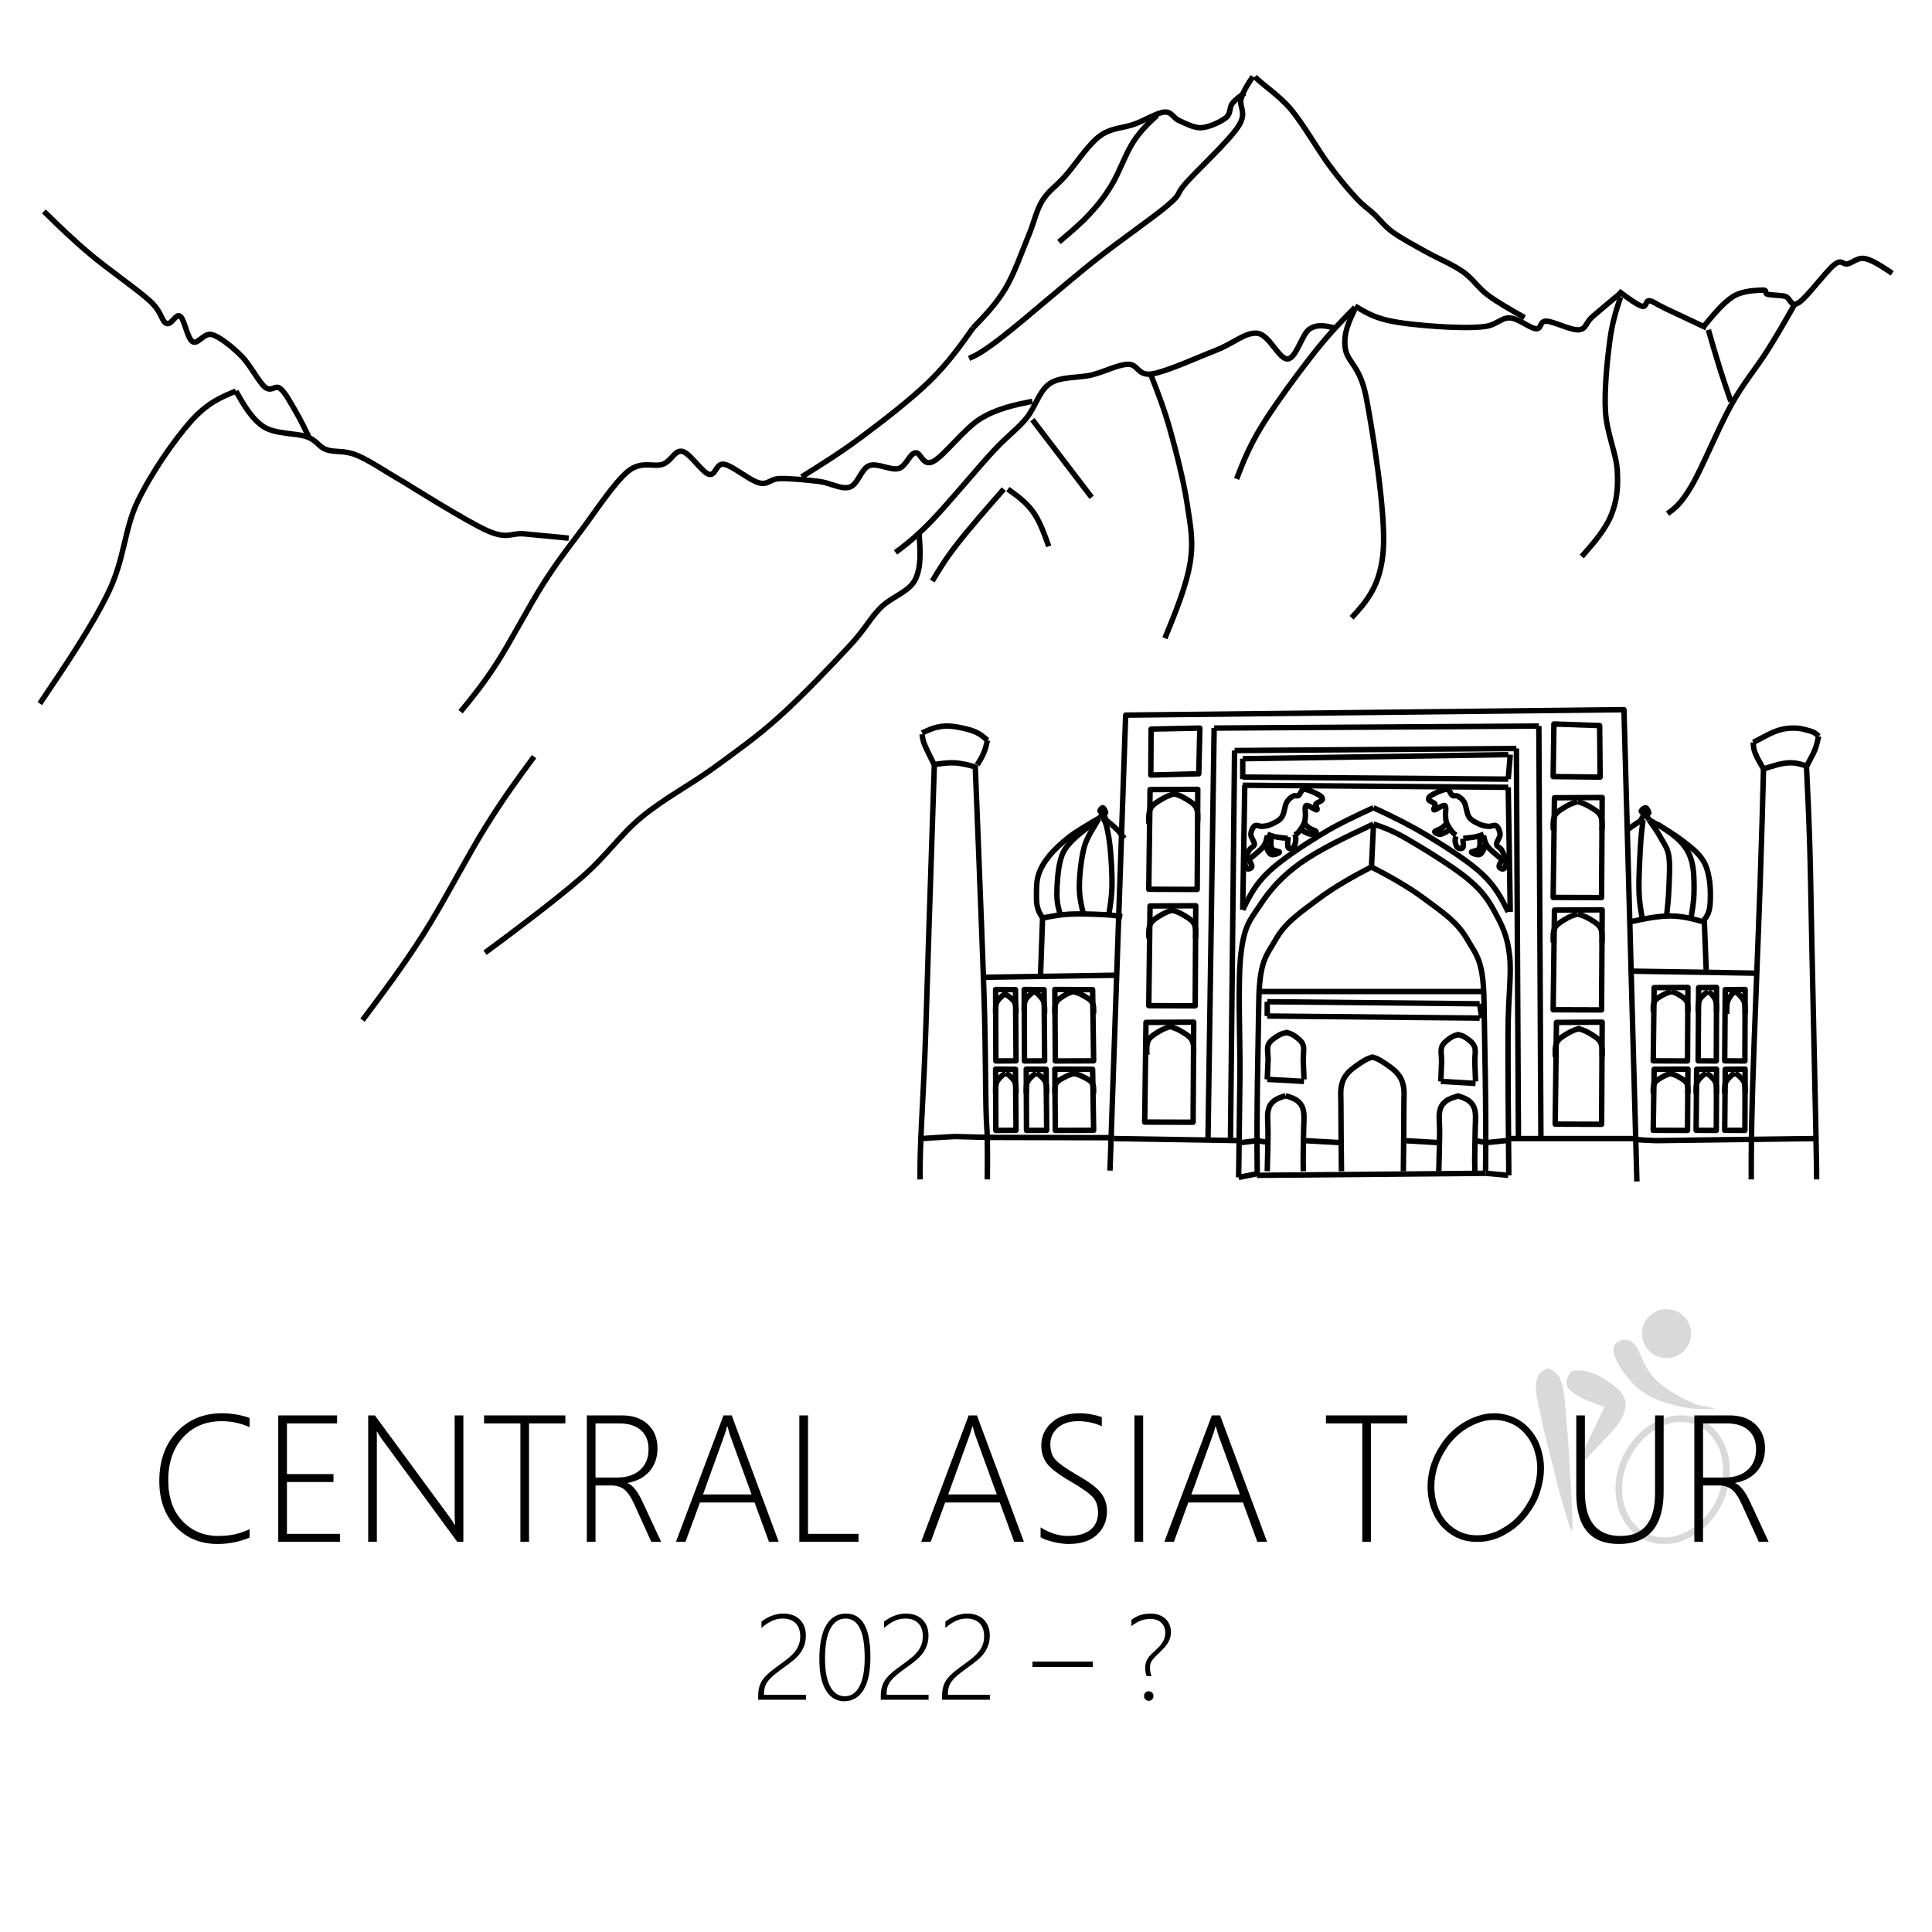<svg width="946" height="946" xmlns="http://www.w3.org/2000/svg" xmlns:xlink="http://www.w3.org/1999/xlink" overflow="hidden"><g transform="translate(-1417 -590)"><rect x="1417" y="591" width="945" height="944" fill="#FFFFFF" fill-opacity="0"/><path d="M0 7.322C4.786 4.112 9.573 0.903 13.216 0.132 16.858-0.638 19.315 2.187 21.856 2.7 24.398 3.214 24.483 0.047 28.464 3.214 32.446 6.381 41.764 19.134 45.746 21.702 49.727 24.27 49.812 19.305 52.354 18.62 54.895 17.936 59.131 18.107 60.995 17.593 62.858 17.08 60.74 15.368 63.536 15.539 66.332 15.71 73.024 15.71 77.768 18.62 82.512 21.531 87.256 27.265 92 33" stroke="#000000" stroke-width="2.667" stroke-linejoin="round" stroke-miterlimit="10" fill="none" fill-rule="evenodd" transform="matrix(-1 0 0 1 2343.5 716.5)"/><path d="M0 18 20.205 8.471C24.867 6.265 26.076 4.941 27.976 4.765 29.875 4.588 29.098 8.206 31.602 7.412 34.106 6.618 38.553 3.309 43 0" stroke="#000000" stroke-width="2.667" stroke-linejoin="round" stroke-miterlimit="10" fill="none" fill-rule="evenodd" transform="matrix(-1 0 0 1 2252.5 732.5)"/><path d="M0 0C5.203 4.319 10.407 8.638 13.819 11.634 17.231 14.631 16.719 17.628 20.472 17.98 24.226 18.333 32.841 13.838 36.339 13.75 39.836 13.662 38.471 17.716 41.457 17.452 44.442 17.187 50.072 12.34 54.252 12.163 58.432 11.987 60.735 15.689 66.535 16.394 72.336 17.099 81.037 16.923 89.055 16.394 97.073 15.865 107.822 14.896 114.646 13.221 121.47 11.546 125.735 8.946 130 6.346" stroke="#000000" stroke-width="2.667" stroke-linejoin="round" stroke-miterlimit="10" fill="none" fill-rule="evenodd" transform="matrix(-1 0 0 1 2210.5 733.5)"/><path d="M0 0C4.099 7.192 8.198 14.384 13.322 22.492 18.446 30.6 24.595 37.662 30.744 48.646 36.893 59.631 45.005 79.508 50.215 88.4 55.424 97.292 58.712 99.646 62 102" stroke="#000000" stroke-width="2.667" stroke-linejoin="round" stroke-miterlimit="10" fill="none" fill-rule="evenodd" transform="matrix(-1 0 0 1 2295.5 739.5)"/><path d="M11 0C9.047 6.747 7.094 13.495 5.261 19.328 3.428 25.162 1.714 30.081 0 35" stroke="#000000" stroke-width="2.667" stroke-linejoin="round" stroke-miterlimit="10" fill="none" fill-rule="evenodd" transform="matrix(-1 0 0 1 2264.5 751.5)"/><path d="M0 0C2.023 6.054 4.046 12.108 5.278 21.428 6.509 30.748 8.005 45.295 7.389 55.922 6.773 66.549 2.023 76.653 1.583 85.189 1.144 93.726 1.847 100.171 4.75 107.14 7.653 114.108 13.326 120.554 19 127" stroke="#000000" stroke-width="2.667" stroke-linejoin="round" stroke-miterlimit="10" fill="none" fill-rule="evenodd" transform="matrix(-1 0 0 1 2210.5 735.5)"/><path d="M0 0C6.301 6.391 12.601 12.783 20.197 22.435 27.792 32.087 39.271 47.652 45.571 57.913 51.872 68.174 54.936 76.087 58 84" stroke="#000000" stroke-width="2.667" stroke-linejoin="round" stroke-miterlimit="10" fill="none" fill-rule="evenodd" transform="matrix(-1 0 0 1 2080.5 740.5)"/><path d="M0 1.069C4.213 0.066 8.426-0.937 12.257 1.593 16.087 4.123 18.725 15.901 22.981 16.25 27.237 16.599 31.918 4.385 37.791 3.687 43.664 2.989 49.622 8.747 58.218 12.062 66.815 15.378 82.221 22.445 89.371 23.579 96.52 24.713 96.18 18.78 101.116 18.867 106.053 18.955 112.607 22.532 118.99 24.102 125.374 25.673 134.056 24.713 139.418 28.29 144.78 31.867 146.483 39.981 151.164 45.565 155.845 51.149 159.846 53.505 167.506 61.793 175.166 70.081 189.21 87.094 197.126 95.296 205.042 103.497 210.021 107.248 215 111" stroke="#000000" stroke-width="2.667" stroke-linejoin="round" stroke-miterlimit="10" fill="none" fill-rule="evenodd" transform="matrix(-1 0 0 1 2070.5 749.5)"/><path d="M14.146 0C16.954 5.811 19.762 11.622 18.811 18.875 17.861 26.128 11.554 27.089 8.444 43.517 5.334 59.946-1.059 99.531 0.15 117.444 1.36 135.358 8.53 143.179 15.701 151" stroke="#000000" stroke-width="2.667" stroke-linejoin="round" stroke-miterlimit="10" fill="none" fill-rule="evenodd" transform="matrix(-1 0 0 1 2094.5 741.5)"/><path d="M20 0C16.798 8.128 13.596 16.256 10.64 26.744 7.685 37.232 3.908 52.002 2.266 62.927 0.624 73.852-1.018 81.281 0.788 92.293 2.594 103.305 7.849 116.152 13.104 129" stroke="#000000" stroke-width="2.667" stroke-linejoin="round" stroke-miterlimit="10" fill="none" fill-rule="evenodd" transform="matrix(-1 0 0 1 2000.5 773.5)"/><path d="M29 0 0 38" stroke="#000000" stroke-width="2.667" stroke-linejoin="round" stroke-miterlimit="10" fill="none" fill-rule="evenodd" transform="matrix(-1 0 0 1 1951.5 795.5)"/><path d="M0 0C8.496 9.698 16.993 19.397 22.826 26.897 28.66 34.397 31.83 39.698 35 45" stroke="#000000" stroke-width="2.667" stroke-linejoin="round" stroke-miterlimit="10" fill="none" fill-rule="evenodd" transform="matrix(-1 0 0 1 1908.5 829.5)"/><path d="M20 0C15.513 3.214 11.026 6.428 7.692 11.094 4.359 15.761 2.179 21.88 0 28" stroke="#000000" stroke-width="2.667" stroke-linejoin="round" stroke-miterlimit="10" fill="none" fill-rule="evenodd" transform="matrix(-1 0 0 1 1930.5 829.5)"/><path d="M0.428 0C-0.126 8.237-0.679 16.473 2.472 22.487 5.623 28.501 13.969 30.68 19.335 36.084 24.7 41.488 26.403 46.02 34.664 54.911 42.925 63.801 57.829 79.49 68.901 89.426 79.972 99.362 89.851 106.335 101.093 114.528 112.335 122.721 125.535 129.607 136.351 138.584 147.167 147.562 153.214 157.324 165.989 168.393 178.764 179.462 199.97 195.412 213 205" stroke="#000000" stroke-width="2.667" stroke-linejoin="round" stroke-miterlimit="10" fill="none" fill-rule="evenodd" transform="matrix(-1 0 0 1 1867.5 851.5)"/><path d="M0 118C6.446 114.383 12.893 110.767 17.93 107.019 22.968 103.272 25.102 99.089 30.225 95.516 35.348 91.942 42.947 88.805 48.668 85.58 54.388 82.356 60.365 79.219 64.549 76.168 68.732 73.118 70.781 70.068 73.77 67.279 76.758 64.49 78.807 63.444 82.479 59.436 86.15 55.427 90.476 50.459 95.798 43.226 101.12 35.993 108.378 23.24 114.411 16.035 120.445 8.831 129.581 3.137 132 0" stroke="#000000" stroke-width="2.667" stroke-linejoin="round" stroke-miterlimit="10" fill="none" fill-rule="evenodd" transform="matrix(-1 0 0 1 2163.5 627.5)"/><path d="M0 0C2.294 3.369 4.588 6.737 5.778 10.803 6.967 14.869 2.662 17.54 7.137 24.394 11.612 31.247 26.848 45.477 32.626 51.924 38.403 58.371 34.212 56.629 41.802 63.076 49.392 69.523 64.742 79.919 78.166 90.606 91.59 101.293 112.208 119.298 122.347 127.197 132.486 135.096 135.743 136.548 139 138" stroke="#000000" stroke-width="2.667" stroke-linejoin="round" stroke-miterlimit="10" fill="none" fill-rule="evenodd" transform="matrix(-1 0 0 1 2030.5 627.5)"/><path d="M0 0C2.308 1.592 4.616 3.185 6.154 5.211 7.693 7.238 6.724 10.191 9.231 12.16 11.739 14.129 17.38 16.793 21.198 17.024 25.016 17.256 29.119 14.824 32.139 13.55 35.159 12.276 35.672 9.091 39.319 9.381 42.966 9.67 48.721 13.318 54.021 15.287 59.32 17.256 65.474 16.966 71.116 21.193 76.757 25.42 83.196 35.38 87.869 40.65 92.542 45.919 96.132 47.888 99.152 52.81 102.172 57.732 102.97 63.001 105.99 70.181 109.01 77.362 112.771 88.421 117.272 95.891 121.774 103.361 127.387 109.18 133 115" stroke="#000000" stroke-width="2.667" stroke-linejoin="round" stroke-miterlimit="10" fill="none" fill-rule="evenodd" transform="matrix(-1 0 0 1 2026.5 635.5)"/><path d="M0 0C3.943 3.649 7.887 7.298 11.575 12.96 15.262 18.623 18.553 28.081 22.128 33.977 25.702 39.874 28.709 43.669 33.021 48.339 37.333 53.009 42.667 57.505 48 62" stroke="#000000" stroke-width="2.667" stroke-linejoin="round" stroke-miterlimit="10" fill="none" fill-rule="evenodd" transform="matrix(-1 0 0 1 1983.5 646.5)"/><path d="M0 0C6.104 8.604 12.207 17.207 21.256 26.071 30.305 34.936 43.835 45.364 54.293 53.186 64.75 61.007 74.375 67.004 84 73" stroke="#000000" stroke-width="2.667" stroke-linejoin="round" stroke-miterlimit="10" fill="none" fill-rule="evenodd" transform="matrix(-1 0 0 1 1893.5 750.5)"/><path d="M0 0C8.593 1.751 17.187 3.502 25.268 8.406 33.35 13.309 43.138 26.617 48.488 29.419 53.837 32.221 54.52 24.633 57.366 25.217 60.211 25.8 61.805 31.871 65.561 32.922 69.317 33.972 75.919 30.003 79.902 31.521 83.886 33.038 85.366 40.743 89.463 42.028 93.561 43.312 98.797 39.926 104.488 39.226 110.179 38.525 118.715 37.708 123.61 37.825 128.504 37.942 129.301 41.094 133.854 39.926 138.406 38.759 146.829 31.521 150.927 30.82 155.024 30.12 155.024 36.774 158.439 35.724 161.854 34.673 167.659 25.333 171.415 24.516 175.171 23.699 176.537 29.186 180.976 30.82 185.415 32.455 191.333 28.836 198.049 34.323 204.764 39.81 214.325 54.519 221.268 63.742 228.211 72.965 232.878 78.918 239.707 89.659 246.537 100.399 255.528 117.794 262.244 128.184 268.959 138.575 274.48 145.287 280 152" stroke="#000000" stroke-width="2.667" stroke-linejoin="round" stroke-miterlimit="10" fill="none" fill-rule="evenodd" transform="matrix(-1 0 0 1 1922.5 786.5)"/><path d="M84 129C74.121 115.855 64.242 102.709 54.194 86.935 44.145 71.16 32.742 48.842 23.71 34.353 14.677 19.864 7.339 9.932 0 0" stroke="#000000" stroke-width="2.667" stroke-linejoin="round" stroke-miterlimit="10" fill="none" fill-rule="evenodd" transform="matrix(-1 0 0 1 1678.5 960.5)"/><path d="M0 72 21.824 69.903C28.417 69.32 29.781 72.699 39.556 68.505 49.332 64.311 80.477 44.738 80.477 44.738 91.162 38.563 97.3 34.136 103.665 31.456 110.031 28.777 114.577 30.175 118.669 28.66 122.762 27.146 123.103 24.233 128.218 22.369 133.333 20.505 143.563 21.204 149.36 17.476 155.157 13.748 159.078 6.874 163 0" stroke="#000000" stroke-width="2.667" stroke-linejoin="round" stroke-miterlimit="10" fill="none" fill-rule="evenodd" transform="matrix(-1 0 0 1 1695.5 781.5)"/><path d="M0 0C6.971 2.853 13.943 5.705 21.943 14.671 29.943 23.637 41.257 39.822 48 53.794 54.743 67.767 54.4 81.973 62.4 98.507 70.4 115.041 83.2 134.02 96 153" stroke="#000000" stroke-width="2.667" stroke-linejoin="round" stroke-miterlimit="10" fill="none" fill-rule="evenodd" transform="matrix(-1 0 0 1 1532.5 781.5)"/><path d="M130 0C123.08 6.764 116.161 13.528 107.539 20.812 98.918 28.097 84.511 38.041 78.272 43.706 72.033 49.372 72.6 53.534 70.105 54.806 67.609 56.078 65.454 49.834 63.298 51.337 61.143 52.841 59.782 62.322 57.173 63.825 54.564 65.328 51.614 59.2 47.644 60.356 43.674 61.513 37.661 66.484 33.351 70.763 29.04 75.041 24.956 83.366 21.78 86.025 18.604 88.684 16.789 84.753 14.293 86.719 11.798 88.684 9.188 93.772 6.806 97.819 4.424 101.866 2.212 106.433 0 111" stroke="#000000" stroke-width="2.667" stroke-linejoin="round" stroke-miterlimit="10" fill="none" fill-rule="evenodd" transform="matrix(-1 0 0 1 1568.5 693.5)"/><path d="M2217.02 1267.88C2222.23 1273.3 2229.47 1276.17 2236.61 1277.93 2243.21 1279.85 2250.18 1280.23 2257 1279.89 2253.54 1278.34 2249.51 1278.79 2246.1 1277.09 2240.42 1274.49 2234.79 1271.57 2229.96 1267.55 2225.98 1264.26 2222.89 1259.9 2221.02 1255.06 2219.66 1252.19 2218.6 1248.85 2215.86 1246.99 2213.59 1245.33 2210.31 1245.89 2208.28 1247.67 2206.59 1249.26 2206.83 1251.84 2207.55 1253.84 2209.51 1259.22 2213.15 1263.76 2217.02 1267.88Z" fill="#D9D9D9" fill-rule="evenodd"/><path d="M2183.4 1278.83C2183.04 1274.28 2182.76 1269.59 2180.92 1265.36 2179.83 1262.66 2177.51 1260.54 2174.67 1260 2172.22 1261.01 2170.07 1262.93 2169.44 1265.65 2168.06 1271.39 2170.3 1277.11 2171.31 1282.71 2173.54 1294.44 2177.22 1305.79 2179.65 1317.47 2181.18 1322.81 2182.78 1328.13 2184.32 1333.47 2185.01 1335.69 2185.56 1338.02 2186.81 1340 2187.09 1338.01 2186.98 1336 2186.97 1334.01 2186.11 1315.6 2185.23 1297.18 2183.4 1278.83Z" fill="#D9D9D9" fill-rule="evenodd"/><path d="M2203.26 1265.74C2198.53 1262.37 2192.66 1260.35 2186.89 1261.19 2185.03 1262.78 2183.67 1265.28 2184.07 1267.81 2184.62 1270.1 2186.59 1271.54 2188.39 1272.78 2192.78 1275.58 2197.8 1277.04 2202.59 1278.92 2198.58 1287.38 2194.59 1295.86 2190.39 1304.23 2189.79 1305.4 2189.52 1306.7 2189.34 1308 2191.31 1307.26 2192.6 1305.48 2194.05 1304.03 2198.4 1299.23 2202.97 1294.66 2207.3 1289.85 2210.43 1286.35 2213.08 1281.91 2213 1277.04 2212.36 1271.59 2207.4 1268.41 2203.26 1265.74Z" fill="#D9D9D9" fill-rule="evenodd"/><path d="M2163.82 1287.49C2159.63 1283.88 2154.07 1282 2148.52 1282 2146.96 1282 2145.41 1282.15 2143.89 1282.45 2134.66 1284.42 2126.6 1290.46 2121.87 1298.41 2115.56 1308.04 2113.95 1320.9 2118.94 1331.41 2121.8 1337.61 2127.51 1342.59 2134.28 1344.31 2136.27 1344.77 2138.32 1345 2140.36 1345 2145.42 1345 2150.47 1343.6 2154.72 1340.9 2161.47 1337.19 2166.39 1330.93 2169.71 1324.2 2172.8 1316.86 2174.12 1308.51 2171.88 1300.77 2170.69 1295.65 2167.78 1291 2163.82 1287.49ZM2166.68 1322.87C2164.27 1327.74 2159.96 1334.29 2153.1 1338.07L2153 1338.12 2152.91 1338.18C2149.29 1340.48 2144.83 1341.75 2140.36 1341.75 2138.57 1341.75 2136.79 1341.55 2135.08 1341.15 2129.48 1339.73 2124.46 1335.48 2121.97 1330.08L2121.96 1330.06 2121.95 1330.04C2117.64 1320.98 2118.71 1309.25 2124.67 1300.16L2124.7 1300.1 2124.74 1300.04C2129.09 1292.74 2136.5 1287.36 2144.57 1285.62 2145.86 1285.37 2147.18 1285.25 2148.52 1285.25 2153.39 1285.25 2158.16 1286.94 2161.61 1289.91 2165.13 1293.04 2167.64 1297.15 2168.65 1301.49L2168.67 1301.57 2168.69 1301.65C2171 1309.67 2168.89 1317.6 2166.68 1322.87Z" fill-rule="evenodd"/><path d="M2263.34 1303.51C2262.16 1297.16 2258.74 1291.19 2253.51 1287.31 2249.62 1284.46 2244.78 1283 2239.96 1283 2238.45 1283 2236.94 1283.14 2235.45 1283.43 2227.91 1285.09 2221.08 1289.51 2216.38 1295.6 2213.29 1299.74 2210.56 1304.3 2209.38 1309.38 2206.89 1317.93 2207.69 1327.59 2212.43 1335.24 2216.37 1341.62 2223.6 1346 2231.19 1346 2231.42 1346 2231.66 1346 2231.9 1345.99 2232.15 1346 2232.4 1346 2232.64 1346 2238.88 1346 2244.73 1343.2 2249.64 1339.55 2260.21 1331.15 2266.05 1316.83 2263.34 1303.51ZM2247.65 1336.98C2242.48 1340.81 2237.43 1342.75 2232.64 1342.75 2232.44 1342.75 2232.23 1342.75 2232.02 1342.74L2231.9 1342.74 2231.78 1342.74C2231.58 1342.75 2231.38 1342.75 2231.19 1342.75 2224.94 1342.75 2218.66 1339.14 2215.2 1333.54 2211.17 1327.04 2210.16 1318.34 2212.51 1310.28L2212.53 1310.2 2212.55 1310.11C2213.46 1306.22 2215.5 1302.23 2218.98 1297.56 2223.23 1292.07 2229.47 1288.08 2236.12 1286.61 2237.37 1286.37 2238.66 1286.25 2239.96 1286.25 2244.21 1286.25 2248.34 1287.55 2251.56 1289.91 2255.93 1293.15 2259.06 1298.33 2260.14 1304.1L2260.14 1304.13 2260.15 1304.15C2262.54 1315.92 2257.52 1329.11 2247.65 1336.98Z" fill="#D9D9D9" fill-rule="evenodd"/><path d="M2245 1243C2245 1249.63 2239.63 1255 2233 1255 2226.37 1255 2221 1249.63 2221 1243 2221 1236.37 2226.37 1231 2233 1231 2239.63 1231 2245 1236.37 2245 1243Z" fill="#D9D9D9" fill-rule="evenodd"/><path d="M1867.52 1167.5C1867.49 1163.15 1867.46 1158.81 1867.86 1148.23 1868.27 1137.65 1869.32 1120.54 1869.96 1104.04 1870.6 1087.54 1870.95 1072.48 1871.71 1049.22 1872.46 1025.96 1873.48 995.232 1874.5 964.5" stroke="#000000" stroke-width="2.667" stroke-linejoin="round" stroke-miterlimit="10" fill="none" fill-rule="evenodd"/><path d="M1874.5 964.5C1873.9 963.353 1873.3 962.205 1872.46 960.443 1871.62 958.68 1870.12 955.75 1869.46 953.926 1868.8 952.103 1868.65 950.801 1868.5 949.5" stroke="#000000" stroke-width="2.667" stroke-linejoin="round" stroke-miterlimit="10" fill="none" fill-rule="evenodd"/><path d="M1895.5 964.5C1896.69 962.564 1897.88 960.628 1898.71 958.628 1899.55 956.628 1900.02 954.564 1900.5 952.5" stroke="#000000" stroke-width="2.667" stroke-linejoin="round" stroke-miterlimit="10" fill="none" fill-rule="evenodd"/><path d="M1868.5 948.904C1870.95 947.746 1873.4 946.589 1875.91 946.051 1878.43 945.514 1880.55 945.328 1883.57 945.679 1886.6 946.031 1891.25 947.023 1894.08 948.16 1896.9 949.296 1898.7 950.898 1900.5 952.5" stroke="#000000" stroke-width="2.667" stroke-linejoin="round" stroke-miterlimit="10" fill="none" fill-rule="evenodd"/><path d="M1894.5 964.5C1895.6 991.983 1896.7 1019.47 1897.47 1040.04 1898.24 1060.62 1898.73 1072.66 1899.12 1087.96 1899.5 1103.27 1899.56 1121.91 1899.78 1131.89 1900 1141.88 1900.33 1141.93 1900.44 1147.87 1900.55 1153.8 1900.49 1160.65 1900.44 1167.5" stroke="#000000" stroke-width="2.667" stroke-linejoin="round" stroke-miterlimit="10" fill="none" fill-rule="evenodd"/><path d="M1874.5 964.348C1877.9 963.849 1881.29 963.35 1884.62 963.542 1887.96 963.734 1891.23 964.617 1894.5 965.5" stroke="#000000" stroke-width="2.667" stroke-linejoin="round" stroke-miterlimit="10" fill="none" fill-rule="evenodd"/><path d="M1899.5 1068.5 1964.5 1067.5" stroke="#000000" stroke-width="2.667" stroke-linejoin="round" stroke-miterlimit="10" fill="none" fill-rule="evenodd"/><path d="M1926.5 1067.5 1927.5 1039.5" stroke="#000000" stroke-width="2.667" stroke-linejoin="round" stroke-miterlimit="10" fill="none" fill-rule="evenodd"/><path d="M1927.64 1039.5C1926.78 1038.33 1925.91 1037.15 1925.39 1035.51 1924.86 1033.87 1924.51 1032.46 1924.51 1029.65 1924.51 1026.84 1924.36 1022.09 1925.39 1018.68 1926.41 1015.27 1928.17 1012.32 1930.66 1009.2 1933.14 1006.09 1936.85 1002.72 1940.32 999.976 1943.79 997.233 1948.95 994.324 1951.48 992.744 1954.02 991.165 1954.76 990.833 1955.5 990.5" stroke="#000000" stroke-width="2.667" stroke-linejoin="round" stroke-miterlimit="10" fill="none" fill-rule="evenodd"/><path d="M1958.5 991.5C1960.45 993.064 1962.4 994.629 1963.9 996.129 1965.4 997.629 1966.45 999.064 1967.5 1000.5" stroke="#000000" stroke-width="2.667" stroke-linejoin="round" stroke-miterlimit="10" fill="none" fill-rule="evenodd"/><path d="M1955.5 990.502C1956.06 989.745 1956.62 988.987 1956.64 988.396 1956.66 987.805 1955.53 987.435 1955.6 986.955 1955.67 986.474 1956.59 985.366 1957.05 985.513 1957.52 985.661 1958.31 987.38 1958.4 987.842 1958.48 988.304 1957.55 987.675 1957.57 988.285 1957.59 988.895 1958.04 990.197 1958.5 991.5" stroke="#000000" stroke-width="2.667" stroke-linejoin="round" stroke-miterlimit="10" fill="none" fill-rule="evenodd"/><path d="M1927.5 1039.5C1931.57 1038.7 1935.65 1037.9 1940.54 1037.62 1945.44 1037.34 1952.55 1037.62 1956.88 1037.82 1961.2 1038.01 1963.85 1038.41 1966.5 1038.81" stroke="#000000" stroke-width="2.667" stroke-linejoin="round" stroke-miterlimit="10" fill="none" fill-rule="evenodd"/><path d="M1936.37 1038.5C1935.45 1035.47 1934.54 1032.44 1934.5 1027.97 1934.46 1023.5 1935 1015.94 1936.12 1011.68 1937.23 1007.42 1938.15 1005.77 1941.21 1002.4 1944.27 999.041 1949.39 995.271 1954.5 991.5" stroke="#000000" stroke-width="2.667" stroke-linejoin="round" stroke-miterlimit="10" fill="none" fill-rule="evenodd"/><path d="M1947.5 1037.5C1946.47 1033.31 1945.44 1029.12 1945.5 1023.67 1945.57 1018.22 1946.46 1009.98 1947.88 1004.8 1949.29 999.628 1952.73 994.975 1954 992.606 1955.27 990.238 1955.39 990.416 1955.5 990.594" stroke="#000000" stroke-width="2.667" stroke-linejoin="round" stroke-miterlimit="10" fill="none" fill-rule="evenodd"/><path d="M1959.99 1037.5C1960.67 1033.3 1961.35 1029.1 1961.48 1023.95 1961.6 1018.8 1961.15 1011.4 1960.73 1006.6 1960.32 1001.81 1959.59 997.911 1958.99 995.209 1958.39 992.508 1957.54 991.347 1957.12 990.398 1956.71 989.448 1956.6 989.48 1956.5 989.511" stroke="#000000" stroke-width="2.667" stroke-linejoin="round" stroke-miterlimit="10" fill="none" fill-rule="evenodd"/><path d="M2023.5 1166.5C2023.67 1151.67 2023.94 1135.59 2024.13 1117.32 2024.31 1099.06 2022.96 1070.97 2024.63 1056.91 2026.3 1042.85 2029.26 1040.35 2034.15 1032.94 2039.03 1025.54 2044.71 1019.05 2053.93 1012.47 2063.16 1005.9 2076.33 999.699 2089.5 993.5" stroke="#000000" stroke-width="2.667" stroke-linejoin="round" stroke-miterlimit="10" fill="none" fill-rule="evenodd"/><path d="M2155.79 1165.5C2155.52 1139.98 2155.35 1113.1 2155.41 1095.18 2155.48 1077.25 2157.21 1067.65 2156.17 1057.95 2155.12 1048.25 2152.53 1043.21 2149.15 1036.97 2145.77 1030.72 2143.01 1026.48 2135.87 1020.48 2128.72 1014.48 2114.02 1005.49 2106.29 1000.99 2098.56 996.498 2094.03 994.999 2089.5 993.5" stroke="#000000" stroke-width="2.667" stroke-linejoin="round" stroke-miterlimit="10" fill="none" fill-rule="evenodd"/><path d="M2214.5 1065.5 2276.5 1066.5" stroke="#000000" stroke-width="2.667" stroke-linejoin="round" stroke-miterlimit="10" fill="none" fill-rule="evenodd"/><path d="M2274.51 1167.5C2274.48 1156.91 2274.46 1146.31 2275.18 1122.24 2275.9 1098.17 2277.95 1049.03 2278.84 1023.07 2279.72 997.116 2280.11 981.808 2280.5 966.5" stroke="#000000" stroke-width="2.667" stroke-linejoin="round" stroke-miterlimit="10" fill="none" fill-rule="evenodd"/><path d="M2306.49 1167.5C2306.51 1165.44 2306.54 1163.38 2306.15 1144.13 2305.77 1124.87 2304.66 1075.24 2304.16 1051.98 2303.66 1028.72 2303.6 1019.15 2303.16 1004.57 2302.72 989.986 2302.11 977.243 2301.5 964.5" stroke="#000000" stroke-width="2.667" stroke-linejoin="round" stroke-miterlimit="10" fill="none" fill-rule="evenodd"/><path d="M2280.5 966.5C2278.87 963.683 2277.23 960.867 2276.4 958.7 2275.56 956.533 2275.53 955.017 2275.5 953.5" stroke="#000000" stroke-width="2.667" stroke-linejoin="round" stroke-miterlimit="10" fill="none" fill-rule="evenodd"/><path d="M2301.5 965.5C2302.7 962.788 2304.59 959.865 2305.59 957.365 2306.59 954.865 2306.98 952.703 2307.5 950.5" stroke="#000000" stroke-width="2.667" stroke-linejoin="round" stroke-miterlimit="10" fill="none" fill-rule="evenodd"/><path d="M2275.5 953.5C2281.41 950.58 2285.94 947.389 2291.88 946.71 2297.82 946.031 2300.23 947.163 2302.84 947.796 2305.44 948.43 2306.47 949.471 2307.5 950.512" stroke="#000000" stroke-width="2.667" stroke-linejoin="round" stroke-miterlimit="10" fill="none" fill-rule="evenodd"/><path d="M2280.5 966.5C2284.81 965.104 2289.13 963.708 2292.79 963.522 2296.46 963.336 2299.48 964.36 2302.5 965.383" stroke="#000000" stroke-width="2.667" stroke-linejoin="round" stroke-miterlimit="10" fill="none" fill-rule="evenodd"/><path d="M2251.5 1040.5 2252.5 1066.5" stroke="#000000" stroke-width="2.667" stroke-linejoin="round" stroke-miterlimit="10" fill="none" fill-rule="evenodd"/><path d="M2251.42 1040.5C2252.62 1038.83 2253.83 1037.17 2254.24 1033.75 2254.64 1030.33 2254.62 1024.02 2253.87 1020 2253.11 1015.98 2252.32 1013 2249.71 1009.63 2247.1 1006.25 2242.41 1002.77 2238.21 999.75 2234 996.729 2229.25 994.115 2224.5 991.5" stroke="#000000" stroke-width="2.667" stroke-linejoin="round" stroke-miterlimit="10" fill="none" fill-rule="evenodd"/><path d="M2213.5 996.5C2215.82 994.865 2218.14 993.231 2219.47 992.398 2220.8 991.564 2221.15 991.532 2221.5 991.5" stroke="#000000" stroke-width="2.667" stroke-linejoin="round" stroke-miterlimit="10" fill="none" fill-rule="evenodd"/><path d="M2220.5 991.5C2221.11 990.407 2221.72 989.315 2221.74 988.572 2221.76 987.829 2220.45 987.553 2220.64 987.044 2220.82 986.535 2222.22 985.347 2222.84 985.516 2223.47 985.686 2224.36 987.575 2224.36 988.063 2224.36 988.551 2222.82 987.893 2222.84 988.445 2222.87 988.996 2223.68 990.185 2224.5 991.373" stroke="#000000" stroke-width="2.667" stroke-linejoin="round" stroke-miterlimit="10" fill="none" fill-rule="evenodd"/><path d="M2251.5 1041.5C2246.2 1040 2240.89 1038.5 2234.73 1038.5 2228.56 1038.5 2221.53 1040 2214.5 1041.5" stroke="#000000" stroke-width="2.667" stroke-linejoin="round" stroke-miterlimit="10" fill="none" fill-rule="evenodd"/><path d="M2244.98 1039.5C2245.69 1035.48 2246.39 1031.46 2246.47 1026.93 2246.55 1022.41 2246.51 1016.42 2245.48 1012.35 2244.45 1008.29 2243.1 1005.69 2240.27 1002.55 2237.44 999.407 2232.97 996.454 2228.5 993.5" stroke="#000000" stroke-width="2.667" stroke-linejoin="round" stroke-miterlimit="10" fill="none" fill-rule="evenodd"/><path d="M2233.04 1038.5C2233.51 1034.22 2233.98 1029.94 2234.17 1025.07 2234.35 1020.2 2234.81 1013.4 2234.17 1009.28 2233.52 1005.16 2231.88 1003.29 2230.27 1000.33 2228.66 997.365 2226.58 994.432 2224.5 991.5" stroke="#000000" stroke-width="2.667" stroke-linejoin="round" stroke-miterlimit="10" fill="none" fill-rule="evenodd"/><path d="M2221.28 1040.5C2220.5 1036.35 2219.72 1032.21 2219.54 1026.32 2219.36 1020.43 2219.87 1010.98 2220.19 1005.17 2220.52 999.371 2221.01 995.436 2221.5 991.5" stroke="#000000" stroke-width="2.667" stroke-linejoin="round" stroke-miterlimit="10" fill="none" fill-rule="evenodd"/><path d="M2037.5 1163.5C2037.72 1156.68 2037.81 1149.86 2037.87 1145 2037.93 1140.14 2037.42 1136.95 2037.87 1134.32 2038.32 1131.69 2039.14 1130.54 2040.58 1129.23 2042.02 1127.93 2044.32 1127.21 2046.5 1126.5" stroke="#000000" stroke-width="2.667" stroke-linejoin="round" stroke-miterlimit="10" fill="none" fill-rule="evenodd"/><path d="M0.335 37C0.555 30.159 0.23 23.421 0.209 18.562 0.188 13.704-0.251 10.485 0.209 7.848 0.67 5.212 1.507 4.049 2.972 2.741 4.437 1.433 6.781 0.716 9 0" stroke="#000000" stroke-width="2.667" stroke-linejoin="round" stroke-miterlimit="10" fill="none" fill-rule="evenodd" transform="matrix(-1 0 0 1 2055.5 1126.5)"/><path d="M2121.5 1163.5C2121.74 1156.68 2121.84 1149.86 2121.91 1145 2121.98 1140.14 2121.41 1136.95 2121.91 1134.32 2122.41 1131.69 2123.33 1130.54 2124.92 1129.23 2126.52 1127.93 2129.08 1127.21 2131.5 1126.5" stroke="#000000" stroke-width="2.667" stroke-linejoin="round" stroke-miterlimit="10" fill="none" fill-rule="evenodd"/><path d="M0.335 37C0.555 30.159 0.23 23.421 0.209 18.562 0.188 13.704-0.251 10.485 0.209 7.848 0.67 5.212 1.507 4.049 2.972 2.741 4.437 1.433 6.781 0.716 9 0" stroke="#000000" stroke-width="2.667" stroke-linejoin="round" stroke-miterlimit="10" fill="none" fill-rule="evenodd" transform="matrix(-1 0 0 1 2139.5 1126.5)"/><path d="M2073.85 1163.5C2073.72 1151.45 2073.59 1139.41 2073.59 1132.44 2073.59 1125.48 2073.26 1124.59 2073.85 1121.72 2074.44 1118.85 2075.31 1117.27 2077.11 1115.23 2078.92 1113.2 2082.61 1110.78 2084.68 1109.5 2086.74 1108.21 2088.12 1107.85 2089.5 1107.5" stroke="#000000" stroke-width="2.667" stroke-linejoin="round" stroke-miterlimit="10" fill="none" fill-rule="evenodd"/><path d="M0.351 56C0.221 43.954 0.09 31.908 0.09 24.944 0.09 17.981-0.236 17.087 0.351 14.218 0.938 11.35 1.807 9.77 3.611 7.733 5.415 5.696 9.11 3.284 11.175 1.996 13.24 0.707 14.62 0.353 16 0" stroke="#000000" stroke-width="2.667" stroke-linejoin="round" stroke-miterlimit="10" fill="none" fill-rule="evenodd" transform="matrix(-1 0 0 1 2104.5 1107.5)"/><path d="M2037.5 1118.5C2037.66 1113.76 2037.82 1111.98 2037.91 1109.15 2038 1106.32 2037.23 1103.54 2038.05 1101.53 2038.87 1099.52 2041.27 1098.1 2042.84 1097.1 2044.42 1096.09 2045.96 1095.8 2047.5 1095.5" stroke="#000000" stroke-width="2.667" stroke-linejoin="round" stroke-miterlimit="10" fill="none" fill-rule="evenodd"/><path d="M0 23C0.144 18.265 0.288 16.481 0.37 13.652 0.452 10.823-0.247 8.036 0.493 6.027 1.233 4.018 3.39 2.603 4.808 1.599 6.226 0.594 7.613 0.297 9 0" stroke="#000000" stroke-width="2.667" stroke-linejoin="round" stroke-miterlimit="10" fill="none" fill-rule="evenodd" transform="matrix(-1 0 0 1 2055.5 1095.5)"/><path d="M2037.5 1118.5 2055.5 1119.5" stroke="#000000" stroke-width="2.667" stroke-linejoin="round" stroke-miterlimit="10" fill="none" fill-rule="evenodd"/><path d="M2122.5 1119.5C2122.64 1114.76 2122.79 1112.98 2122.87 1110.15 2122.95 1107.32 2122.25 1104.54 2122.99 1102.53 2123.73 1100.52 2125.89 1099.1 2127.31 1098.1 2128.73 1097.09 2130.11 1096.8 2131.5 1096.5" stroke="#000000" stroke-width="2.667" stroke-linejoin="round" stroke-miterlimit="10" fill="none" fill-rule="evenodd"/><path d="M0 23C0.144 18.265 0.288 16.481 0.37 13.652 0.452 10.823-0.247 8.036 0.493 6.027 1.233 4.018 3.39 2.603 4.808 1.599 6.226 0.594 7.613 0.297 9 0" stroke="#000000" stroke-width="2.667" stroke-linejoin="round" stroke-miterlimit="10" fill="none" fill-rule="evenodd" transform="matrix(-1 0 0 1 2139.5 1096.5)"/><path d="M2122.5 1119.5 2139.5 1120.5" stroke="#000000" stroke-width="2.667" stroke-linejoin="round" stroke-miterlimit="10" fill="none" fill-rule="evenodd"/><path d="M2144.5 1164.5 2155.5 1165.5" stroke="#000000" stroke-width="2.667" stroke-linejoin="round" stroke-miterlimit="10" fill="none" fill-rule="evenodd"/><path d="M2033.5 1164.5 2023.5 1166.5" stroke="#000000" stroke-width="2.667" stroke-linejoin="round" stroke-miterlimit="10" fill="none" fill-rule="evenodd"/><path d="M2032.5 1165.5 2144.5 1164.5" stroke="#000000" stroke-width="2.667" stroke-linejoin="round" stroke-miterlimit="10" fill="none" fill-rule="evenodd"/><path d="M2032.6 1164.5C2032.21 1132.32 2033.06 1102.48 2033.35 1081.36 2033.64 1060.24 2036.95 1058.32 2041.79 1049.81 2046.64 1041.29 2054.63 1036.16 2062.41 1030.28 2070.2 1024.39 2079.72 1019.03 2088.5 1014.5" stroke="#000000" stroke-width="2.667" stroke-linejoin="round" stroke-miterlimit="10" fill="none" fill-rule="evenodd"/><path d="M0.102 149C-0.291 117.036 0.558 87.393 0.848 66.416 1.137 45.438 4.45 43.531 9.294 35.073 14.139 26.616 22.13 21.517 29.914 15.671 37.699 9.826 47.222 4.498 56 0" stroke="#000000" stroke-width="2.667" stroke-linejoin="round" stroke-miterlimit="10" fill="none" fill-rule="evenodd" transform="matrix(-1 0 0 1 2144.5 1014.5)"/><path d="M2011.5 946.5 2008.5 1147.5" stroke="#000000" stroke-width="2.667" stroke-linejoin="round" stroke-miterlimit="10" fill="none" fill-rule="evenodd"/><path d="M2021.5 957.5 2019.5 1147.5" stroke="#000000" stroke-width="2.667" stroke-linejoin="round" stroke-miterlimit="10" fill="none" fill-rule="evenodd"/><path d="M1962.5 1147.5 2024.5 1148.5" stroke="#000000" stroke-width="2.667" stroke-linejoin="round" stroke-miterlimit="10" fill="none" fill-rule="evenodd"/><path d="M2021.5 957.5 2159.5 956.5" stroke="#000000" stroke-width="2.667" stroke-linejoin="round" stroke-miterlimit="10" fill="none" fill-rule="evenodd"/><path d="M2159.5 956.5 2160.5 1147.5" stroke="#000000" stroke-width="2.667" stroke-linejoin="round" stroke-miterlimit="10" fill="none" fill-rule="evenodd"/><path d="M2011.5 946.5 2170.5 945.5" stroke="#000000" stroke-width="2.667" stroke-linejoin="round" stroke-miterlimit="10" fill="none" fill-rule="evenodd"/><path d="M2170.5 945.5C2170.83 1012.5 2171.17 1079.5 2171.5 1146.5" stroke="#000000" stroke-width="2.667" stroke-linejoin="round" stroke-miterlimit="10" fill="none" fill-rule="evenodd"/><path d="M2155.5 1147.5 2217.5 1147.5" stroke="#000000" stroke-width="2.667" stroke-linejoin="round" stroke-miterlimit="10" fill="none" fill-rule="evenodd"/><path d="M2025.5 961.5 2025.5 971.5" stroke="#000000" stroke-width="2.667" stroke-linejoin="round" stroke-miterlimit="10" fill="none" fill-rule="evenodd"/><path d="M2025.5 970.5 2155.5 971.5" stroke="#000000" stroke-width="2.667" stroke-linejoin="round" stroke-miterlimit="10" fill="none" fill-rule="evenodd"/><path d="M2025.5 961.5 2155.5 959.5" stroke="#000000" stroke-width="2.667" stroke-linejoin="round" stroke-miterlimit="10" fill="none" fill-rule="evenodd"/><path d="M2156.5 959.5 2155.5 971.5" stroke="#000000" stroke-width="2.667" stroke-linejoin="round" stroke-miterlimit="10" fill="none" fill-rule="evenodd"/><path d="M2025.5 1035.5C2028.49 1029.41 2031.48 1023.32 2037.83 1017.19 2044.18 1011.07 2054.99 1004.04 2063.6 998.758 2072.22 993.476 2080.86 989.488 2089.5 985.5" stroke="#000000" stroke-width="2.667" stroke-linejoin="round" stroke-miterlimit="10" fill="none" fill-rule="evenodd"/><path d="M0 51C3.031 44.909 6.063 38.818 12.5 32.696 18.938 26.573 29.708 19.714 38.625 14.265 47.542 8.816 57.24 3.987 66 0" stroke="#000000" stroke-width="2.667" stroke-linejoin="round" stroke-miterlimit="10" fill="none" fill-rule="evenodd" transform="matrix(-1 0 0 1 2155.5 985.5)"/><path d="M2026.5 974.5 2025.5 1035.5" stroke="#000000" stroke-width="2.667" stroke-linejoin="round" stroke-miterlimit="10" fill="none" fill-rule="evenodd"/><path d="M2025.5 974.5 2155.5 975.5" stroke="#000000" stroke-width="2.667" stroke-linejoin="round" stroke-miterlimit="10" fill="none" fill-rule="evenodd"/><path d="M2155.5 975.5 2156.5 1036.5" stroke="#000000" stroke-width="2.667" stroke-linejoin="round" stroke-miterlimit="10" fill="none" fill-rule="evenodd"/><path d="M2047.5 1000.5C2045.42 1000.3 2043.33 1000.11 2041.67 999.773 2040 999.439 2038.75 998.97 2037.5 998.5" stroke="#000000" stroke-width="2.667" stroke-linejoin="round" stroke-miterlimit="10" fill="none" fill-rule="evenodd"/><path d="M2039.52 999.5C2039.31 1001.85 2039.09 1004.2 2039.76 1005.5 2040.42 1006.79 2043.58 1006.79 2043.5 1007.26 2043.42 1007.73 2040.44 1008.96 2039.28 1008.32 2038.11 1007.67 2037.3 1005.52 2036.5 1003.38" stroke="#000000" stroke-width="2.667" stroke-linejoin="round" stroke-miterlimit="10" fill="none" fill-rule="evenodd"/><path d="M2054.5 996.549C2056.05 997.462 2057.6 998.374 2058.77 998.49 2059.94 998.605 2061.58 997.727 2061.5 997.242 2061.42 996.757 2059.22 996.203 2058.3 995.579 2057.37 994.955 2056.64 994.228 2055.92 993.5" stroke="#000000" stroke-width="2.667" stroke-linejoin="round" stroke-miterlimit="10" fill="none" fill-rule="evenodd"/><path d="M2047.74 999.848C2047.53 1001.98 2047.32 1004.12 2047.74 1004.97 2048.16 1005.82 2049.65 1005.51 2050.27 1004.97 2050.88 1004.43 2051.3 1002.81 2051.45 1001.74 2051.6 1000.66 2051.38 999.579 2051.16 998.5" stroke="#000000" stroke-width="2.667" stroke-linejoin="round" stroke-miterlimit="10" fill="none" fill-rule="evenodd"/><path d="M2037.6 999.088C2037.23 1000.9 2036.85 1002.71 2035.64 1004.42 2034.43 1006.14 2031.49 1008.33 2030.34 1009.39 2029.2 1010.44 2028.81 1009.93 2028.74 1010.75 2028.68 1011.58 2030.16 1013.59 2029.98 1014.35 2029.79 1015.12 2028.21 1015.82 2027.64 1015.35 2027.06 1014.87 2026.34 1013.03 2026.53 1011.5 2026.71 1009.97 2027.97 1007.51 2028.74 1006.16 2029.52 1004.82 2031.08 1004.69 2031.21 1003.43 2031.33 1002.17 2029.46 1000.1 2029.48 998.591 2029.5 997.081 2030.39 995.034 2031.33 994.372 2032.27 993.71 2033.79 994.744 2035.14 994.62 2036.5 994.496 2037.87 994.372 2039.45 993.627 2041.03 992.883 2043.37 991.931 2044.62 990.152 2045.87 988.373 2046.03 984.671 2046.96 982.954 2047.88 981.237 2049.17 980.431 2050.16 979.852 2051.14 979.272 2051.94 980.038 2052.86 979.479 2053.79 978.921 2054.03 976.542 2055.69 976.501 2057.36 976.459 2061.38 978.383 2062.83 979.231 2064.29 980.079 2064.68 980.844 2064.43 981.589 2064.19 982.334 2061.81 982.871 2061.35 983.699 2060.9 984.526 2062.52 986.429 2061.72 986.553 2060.92 986.677 2057.48 983.926 2056.56 984.443 2055.63 984.96 2056.35 988.208 2056.19 989.656 2056.02 991.104 2056.1 991.869 2055.57 993.131 2055.04 994.392 2053.75 996.275 2052.99 997.226 2052.23 998.178 2051.62 998.508 2051.02 998.839" stroke="#000000" stroke-width="2.667" stroke-linejoin="round" stroke-miterlimit="10" fill="none" fill-rule="evenodd"/><path d="M10 2C7.917 1.803 5.833 1.606 4.167 1.273 2.5 0.939 1.25 0.47 0 0" stroke="#000000" stroke-width="2.667" stroke-linejoin="round" stroke-miterlimit="10" fill="none" fill-rule="evenodd" transform="matrix(-1 0 0 1 2143.5 998.5)"/><path d="M3.017 0C2.805 2.351 2.594 4.702 3.258 5.995 3.922 7.288 7.079 7.288 6.999 7.759 6.918 8.229 3.942 9.463 2.775 8.817 1.609 8.17 0.804 6.025 0 3.879" stroke="#000000" stroke-width="2.667" stroke-linejoin="round" stroke-miterlimit="10" fill="none" fill-rule="evenodd" transform="matrix(-1 0 0 1 2144.5 999.5)"/><path d="M0 3.049C1.552 3.962 3.103 4.874 4.27 4.99 5.436 5.105 7.076 4.227 6.997 3.742 6.918 3.257 4.724 2.703 3.795 2.079 2.866 1.455 2.145 0.728 1.423 0" stroke="#000000" stroke-width="2.667" stroke-linejoin="round" stroke-miterlimit="10" fill="none" fill-rule="evenodd" transform="matrix(-1 0 0 1 2126.5 993.5)"/><path d="M0.243 1.156C0.032 2.985-0.178 4.815 0.243 5.547 0.663 6.279 2.147 6.009 2.765 5.547 3.383 5.084 3.804 3.698 3.952 2.773 4.1 1.849 3.878 0.924 3.655 0" stroke="#000000" stroke-width="2.667" stroke-linejoin="round" stroke-miterlimit="10" fill="none" fill-rule="evenodd" transform="matrix(-1 0 0 1 2133.5 999.5)"/><path d="M11.105 22.588C10.725 24.397 10.346 26.207 9.136 27.924 7.926 29.641 4.993 31.833 3.844 32.888 2.696 33.943 2.306 33.426 2.245 34.253 2.183 35.081 3.66 37.087 3.475 37.852 3.291 38.618 1.711 39.321 1.137 38.845 0.563 38.37-0.155 36.529 0.03 34.998 0.214 33.467 1.465 31.006 2.245 29.662 3.024 28.317 4.583 28.193 4.706 26.931 4.829 25.67 2.962 23.601 2.983 22.091 3.003 20.581 3.885 18.534 4.829 17.872 5.772 17.21 7.29 18.244 8.644 18.12 9.997 17.996 11.371 17.872 12.951 17.127 14.53 16.382 16.868 15.431 18.119 13.652 19.37 11.873 19.534 8.171 20.457 6.454 21.38 4.737 22.672 3.931 23.657 3.351 24.641 2.772 25.441 3.538 26.364 2.979 27.287 2.421 27.533 0.042 29.194 0.001 30.856-0.041 34.875 1.883 36.332 2.731 37.788 3.579 38.178 4.344 37.931 5.089 37.685 5.834 35.306 6.371 34.855 7.199 34.404 8.026 36.024 9.929 35.224 10.053 34.424 10.177 30.979 7.426 30.056 7.943 29.133 8.46 29.851 11.708 29.686 13.156 29.522 14.604 29.605 15.369 29.071 16.631 28.538 17.892 27.246 19.775 26.487 20.726 25.728 21.677 25.123 22.008 24.518 22.339" stroke="#000000" stroke-width="2.667" stroke-linejoin="round" stroke-miterlimit="10" fill="none" fill-rule="evenodd" transform="matrix(-1 0 0 1 2154.5 976.5)"/><path d="M2089.5 994.5 2088.5 1015.5" stroke="#000000" stroke-width="2.667" stroke-linejoin="round" stroke-miterlimit="10" fill="none" fill-rule="evenodd"/><path d="M2217.78 1147.67C2215.5 1148.1 2227.83 1148.5 2227.83 1148.5L2305.5 1147.5" stroke="#000000" stroke-width="2.667" stroke-linejoin="round" stroke-miterlimit="10" fill="none" fill-rule="evenodd"/><path d="M2154.5 1148.5 2144.5 1149.5" stroke="#000000" stroke-width="2.667" stroke-linejoin="round" stroke-miterlimit="10" fill="none" fill-rule="evenodd"/><path d="M2144.5 1149.5 2139.5 1148.5" stroke="#000000" stroke-width="2.667" stroke-linejoin="round" stroke-miterlimit="10" fill="none" fill-rule="evenodd"/><path d="M2121.5 1149.5 2104.5 1148.5" stroke="#000000" stroke-width="2.667" stroke-linejoin="round" stroke-miterlimit="10" fill="none" fill-rule="evenodd"/><path d="M2073.5 1149.5 2055.5 1148.5" stroke="#000000" stroke-width="2.667" stroke-linejoin="round" stroke-miterlimit="10" fill="none" fill-rule="evenodd"/><path d="M2038.5 1149.5 2032.5 1148.5" stroke="#000000" stroke-width="2.667" stroke-linejoin="round" stroke-miterlimit="10" fill="none" fill-rule="evenodd"/><path d="M2024.5 1149.5 2032.5 1148.5" stroke="#000000" stroke-width="2.667" stroke-linejoin="round" stroke-miterlimit="10" fill="none" fill-rule="evenodd"/><path d="M1868.5 1147.5C1873.84 1147.05 1884.6 1146.5 1884.6 1146.5L1901.08 1146.93 1962.5 1147.07" stroke="#000000" stroke-width="2.667" stroke-linejoin="round" stroke-miterlimit="10" fill="none" fill-rule="evenodd"/><path d="M2037.5 1087.5 2141.5 1088.5" stroke="#000000" stroke-width="2.667" stroke-linejoin="round" stroke-miterlimit="10" fill="none" fill-rule="evenodd"/><path d="M2037.5 1080.5 2037.5 1087.5" stroke="#000000" stroke-width="2.667" stroke-linejoin="round" stroke-miterlimit="10" fill="none" fill-rule="evenodd"/><path d="M2037.5 1080.5 2141.5 1081.5" stroke="#000000" stroke-width="2.667" stroke-linejoin="round" stroke-miterlimit="10" fill="none" fill-rule="evenodd"/><path d="M2141.5 1081.5C2141.83 1083.83 2142.17 1086.17 2142.5 1088.5" stroke="#000000" stroke-width="2.667" stroke-linejoin="round" stroke-miterlimit="10" fill="none" fill-rule="evenodd"/><path d="M2033.5 1075.5 2143.5 1075.5" stroke="#000000" stroke-width="2.667" stroke-linejoin="round" stroke-miterlimit="10" fill="none" fill-rule="evenodd"/><path d="M1960.5 1163.18 1968.17 940.159 2212.17 937.5 2218.5 1168.5" stroke="#000000" stroke-width="2.667" stroke-linejoin="round" stroke-miterlimit="10" fill="none" fill-rule="evenodd"/><path d="M1980.63 947C1980.59 954.5 1980.54 962 1980.5 969.5L2003.98 968.875 2004.5 946.5 1980.63 947Z" stroke="#000000" stroke-width="2.667" stroke-linejoin="round" stroke-miterlimit="10" fill="none" fill-rule="evenodd"/><path d="M1979.59 993.5C1979.45 990.66 1979.32 987.82 1980.46 985.737 1981.59 983.654 1984.4 982.206 1986.41 981 1988.41 979.794 1990.46 979.147 1992.5 978.5" stroke="#000000" stroke-width="2.667" stroke-linejoin="round" stroke-miterlimit="10" fill="none" fill-rule="evenodd"/><path d="M0.079 14C-0.043 11.349-0.166 8.699 0.883 6.754 1.932 4.81 4.522 3.459 6.375 2.333 8.227 1.208 10.114 0.604 12 0" stroke="#000000" stroke-width="2.667" stroke-linejoin="round" stroke-miterlimit="10" fill="none" fill-rule="evenodd" transform="matrix(-1 0 0 1 2003.5 978.5)"/><path d="M1980.13 976.624 1979.5 1025.42 2003.2 1025.5C2003.25 1009.11 2003.46 992.888 2003.5 976.5L1980.13 976.624Z" stroke="#000000" stroke-width="2.667" stroke-linejoin="round" stroke-miterlimit="10" fill="none" fill-rule="evenodd"/><path d="M1979.58 1049.5C1979.46 1046.85 1979.33 1044.2 1980.38 1042.25 1981.43 1040.31 1984.02 1038.96 1985.87 1037.83 1987.73 1036.71 1989.61 1036.1 1991.5 1035.5" stroke="#000000" stroke-width="2.667" stroke-linejoin="round" stroke-miterlimit="10" fill="none" fill-rule="evenodd"/><path d="M0.079 14C-0.043 11.349-0.166 8.699 0.883 6.754 1.932 4.81 4.522 3.459 6.375 2.333 8.227 1.208 10.114 0.604 12 0" stroke="#000000" stroke-width="2.667" stroke-linejoin="round" stroke-miterlimit="10" fill="none" fill-rule="evenodd" transform="matrix(-1 0 0 1 2002.5 1035.5)"/><path d="M1980.11 1033.62 1979.5 1082.42 2002.22 1082.5C2002.26 1066.11 2002.46 1049.89 2002.5 1033.5L1980.11 1033.62Z" stroke="#000000" stroke-width="2.667" stroke-linejoin="round" stroke-miterlimit="10" fill="none" fill-rule="evenodd"/><path d="M1978.58 1106.5C1978.46 1103.85 1978.33 1101.2 1979.38 1099.25 1980.43 1097.31 1983.02 1095.96 1984.87 1094.83 1986.73 1093.71 1988.61 1093.1 1990.5 1092.5" stroke="#000000" stroke-width="2.667" stroke-linejoin="round" stroke-miterlimit="10" fill="none" fill-rule="evenodd"/><path d="M0.079 14C-0.043 11.349-0.166 8.699 0.883 6.754 1.932 4.81 4.522 3.459 6.375 2.333 8.227 1.208 10.114 0.604 12 0" stroke="#000000" stroke-width="2.667" stroke-linejoin="round" stroke-miterlimit="10" fill="none" fill-rule="evenodd" transform="matrix(-1 0 0 1 2001.5 1092.5)"/><path d="M1978.13 1090.62 1977.5 1139.42 2001.2 1139.5C2001.25 1123.11 2001.46 1106.89 2001.5 1090.5L1978.13 1090.62Z" stroke="#000000" stroke-width="2.667" stroke-linejoin="round" stroke-miterlimit="10" fill="none" fill-rule="evenodd"/><path d="M2177.58 996.5C2177.46 993.849 2177.33 991.199 2178.38 989.254 2179.43 987.31 2182.02 985.959 2183.87 984.833 2185.73 983.708 2187.61 983.104 2189.5 982.5" stroke="#000000" stroke-width="2.667" stroke-linejoin="round" stroke-miterlimit="10" fill="none" fill-rule="evenodd"/><path d="M0.079 14C-0.043 11.349-0.166 8.699 0.883 6.754 1.932 4.81 4.522 3.459 6.375 2.333 8.227 1.208 10.114 0.604 12 0" stroke="#000000" stroke-width="2.667" stroke-linejoin="round" stroke-miterlimit="10" fill="none" fill-rule="evenodd" transform="matrix(-1 0 0 1 2201.5 982.5)"/><path d="M2178.14 980.624 2177.5 1029.42 2201.2 1029.5C2201.25 1013.11 2201.46 996.888 2201.5 980.5L2178.14 980.624Z" stroke="#000000" stroke-width="2.667" stroke-linejoin="round" stroke-miterlimit="10" fill="none" fill-rule="evenodd"/><path d="M2177.87 944.5 2177.5 970.244 2200.5 970.5C2200.42 962.09 2200.34 953.679 2200.26 945.268L2177.87 944.5Z" stroke="#000000" stroke-width="2.667" stroke-linejoin="round" stroke-miterlimit="10" fill="none" fill-rule="evenodd"/><path d="M2177.58 1051.5C2177.46 1048.85 2177.33 1046.2 2178.38 1044.25 2179.43 1042.31 2182.02 1040.96 2183.87 1039.83 2185.73 1038.71 2187.61 1038.1 2189.5 1037.5" stroke="#000000" stroke-width="2.667" stroke-linejoin="round" stroke-miterlimit="10" fill="none" fill-rule="evenodd"/><path d="M0.079 14C-0.043 11.349-0.166 8.699 0.883 6.754 1.932 4.81 4.522 3.459 6.375 2.333 8.227 1.208 10.114 0.604 12 0" stroke="#000000" stroke-width="2.667" stroke-linejoin="round" stroke-miterlimit="10" fill="none" fill-rule="evenodd" transform="matrix(-1 0 0 1 2201.5 1037.5)"/><path d="M2178.14 1035.62 2177.5 1084.42 2201.2 1084.5C2201.25 1068.11 2201.46 1051.89 2201.5 1035.5L2178.14 1035.62Z" stroke="#000000" stroke-width="2.667" stroke-linejoin="round" stroke-miterlimit="10" fill="none" fill-rule="evenodd"/><path d="M2178.58 1107.5C2178.46 1104.85 2178.33 1102.2 2179.38 1100.25 2180.43 1098.31 2183.02 1096.96 2184.87 1095.83 2186.73 1094.71 2188.61 1094.1 2190.5 1093.5" stroke="#000000" stroke-width="2.667" stroke-linejoin="round" stroke-miterlimit="10" fill="none" fill-rule="evenodd"/><path d="M0.079 14C-0.043 11.349-0.166 8.699 0.883 6.754 1.932 4.81 4.522 3.459 6.375 2.333 8.227 1.208 10.114 0.604 12 0" stroke="#000000" stroke-width="2.667" stroke-linejoin="round" stroke-miterlimit="10" fill="none" fill-rule="evenodd" transform="matrix(-1 0 0 1 2201.5 1093.5)"/><path d="M2179.11 1090.63 2178.5 1140.42 2201.22 1140.5C2201.26 1123.78 2201.46 1107.22 2201.5 1090.5L2179.11 1090.63Z" stroke="#000000" stroke-width="2.667" stroke-linejoin="round" stroke-miterlimit="10" fill="none" fill-rule="evenodd"/><path d="M2226.56 1085.5C2226.47 1083.61 2226.38 1081.71 2227.16 1080.32 2227.95 1078.94 2229.89 1077.97 2231.28 1077.17 2232.67 1076.36 2234.09 1075.93 2235.5 1075.5" stroke="#000000" stroke-width="2.667" stroke-linejoin="round" stroke-miterlimit="10" fill="none" fill-rule="evenodd"/><path d="M0.053 10C-0.029 8.107-0.111 6.213 0.589 4.825 1.288 3.436 3.015 2.471 4.25 1.667 5.485 0.863 6.742 0.431 8 0" stroke="#000000" stroke-width="2.667" stroke-linejoin="round" stroke-miterlimit="10" fill="none" fill-rule="evenodd" transform="matrix(-1 0 0 1 2243.5 1075.5)"/><path d="M2226.95 1073.59 2226.5 1109.44 2243.29 1109.5C2243.32 1097.46 2243.47 1085.54 2243.5 1073.5L2226.95 1073.59Z" stroke="#000000" stroke-width="2.667" stroke-linejoin="round" stroke-miterlimit="10" fill="none" fill-rule="evenodd"/><path d="M2248.53 1085.5C2248.48 1083.61 2248.43 1081.71 2248.87 1080.32 2249.31 1078.94 2250.38 1077.97 2251.16 1077.17 2251.93 1076.36 2252.71 1075.93 2253.5 1075.5" stroke="#000000" stroke-width="2.667" stroke-linejoin="round" stroke-miterlimit="10" fill="none" fill-rule="evenodd"/><path d="M0.026 10C-0.014 8.107-0.055 6.213 0.294 4.825 0.644 3.436 1.507 2.471 2.125 1.667 2.742 0.863 3.371 0.431 4 0" stroke="#000000" stroke-width="2.667" stroke-linejoin="round" stroke-miterlimit="10" fill="none" fill-rule="evenodd" transform="matrix(-1 0 0 1 2257.5 1075.5)"/><path d="M2248.74 1073.59 2248.5 1109.44 2257.39 1109.5C2257.4 1097.46 2257.48 1085.54 2257.5 1073.5L2248.74 1073.59Z" stroke="#000000" stroke-width="2.667" stroke-linejoin="round" stroke-miterlimit="10" fill="none" fill-rule="evenodd"/><path d="M2262.53 1086.5C2262.49 1084.42 2262.44 1082.33 2262.79 1080.81 2263.14 1079.28 2264.01 1078.22 2264.62 1077.33 2265.24 1076.45 2265.87 1075.97 2266.5 1075.5" stroke="#000000" stroke-width="2.667" stroke-linejoin="round" stroke-miterlimit="10" fill="none" fill-rule="evenodd"/><path d="M0.033 11C-0.018 8.917-0.069 6.835 0.368 5.307 0.805 3.779 1.884 2.718 2.656 1.833 3.428 0.949 4.214 0.474 5 0" stroke="#000000" stroke-width="2.667" stroke-linejoin="round" stroke-miterlimit="10" fill="none" fill-rule="evenodd" transform="matrix(-1 0 0 1 2271.5 1075.5)"/><path d="M2261.76 1074.59 2261.5 1109.44 2271.38 1109.5C2271.39 1097.79 2271.48 1086.21 2271.5 1074.5L2261.76 1074.59Z" stroke="#000000" stroke-width="2.667" stroke-linejoin="round" stroke-miterlimit="10" fill="none" fill-rule="evenodd"/><path d="M2247.53 1125.5C2247.48 1123.61 2247.43 1121.71 2247.87 1120.32 2248.31 1118.94 2249.38 1117.97 2250.16 1117.17 2250.93 1116.36 2251.71 1115.93 2252.5 1115.5" stroke="#000000" stroke-width="2.667" stroke-linejoin="round" stroke-miterlimit="10" fill="none" fill-rule="evenodd"/><path d="M0.033 10C-0.018 8.107-0.069 6.213 0.368 4.825 0.805 3.436 1.884 2.471 2.656 1.667 3.428 0.863 4.214 0.431 5 0" stroke="#000000" stroke-width="2.667" stroke-linejoin="round" stroke-miterlimit="10" fill="none" fill-rule="evenodd" transform="matrix(-1 0 0 1 2257.5 1115.5)"/><path d="M2247.76 1113.58 2247.5 1143.45 2257.38 1143.5C2257.39 1133.47 2257.48 1123.53 2257.5 1113.5L2247.76 1113.58Z" stroke="#000000" stroke-width="2.667" stroke-linejoin="round" stroke-miterlimit="10" fill="none" fill-rule="evenodd"/><path d="M2261.53 1125.5C2261.48 1123.61 2261.43 1121.71 2261.87 1120.32 2262.31 1118.94 2263.38 1117.97 2264.16 1117.17 2264.93 1116.36 2265.71 1115.93 2266.5 1115.5" stroke="#000000" stroke-width="2.667" stroke-linejoin="round" stroke-miterlimit="10" fill="none" fill-rule="evenodd"/><path d="M0.033 10C-0.018 8.107-0.069 6.213 0.368 4.825 0.805 3.436 1.884 2.471 2.656 1.667 3.428 0.863 4.214 0.431 5 0" stroke="#000000" stroke-width="2.667" stroke-linejoin="round" stroke-miterlimit="10" fill="none" fill-rule="evenodd" transform="matrix(-1 0 0 1 2271.5 1115.5)"/><path d="M2261.76 1113.58 2261.5 1143.45 2271.38 1143.5C2271.39 1133.47 2271.48 1123.53 2271.5 1113.5L2261.76 1113.58Z" stroke="#000000" stroke-width="2.667" stroke-linejoin="round" stroke-miterlimit="10" fill="none" fill-rule="evenodd"/><path d="M2226.56 1125.5C2226.47 1123.61 2226.38 1121.71 2227.16 1120.32 2227.95 1118.94 2229.89 1117.97 2231.28 1117.17 2232.67 1116.36 2234.09 1115.93 2235.5 1115.5" stroke="#000000" stroke-width="2.667" stroke-linejoin="round" stroke-miterlimit="10" fill="none" fill-rule="evenodd"/><path d="M0.06 10C-0.033 8.107-0.125 6.213 0.662 4.825 1.449 3.436 3.391 2.471 4.781 1.667 6.171 0.863 7.585 0.431 9 0" stroke="#000000" stroke-width="2.667" stroke-linejoin="round" stroke-miterlimit="10" fill="none" fill-rule="evenodd" transform="matrix(-1 0 0 1 2243.5 1115.5)"/><path d="M2226.95 1113.58 2226.5 1143.45 2243.29 1143.5C2243.32 1133.47 2243.47 1123.53 2243.5 1113.5L2226.95 1113.58Z" stroke="#000000" stroke-width="2.667" stroke-linejoin="round" stroke-miterlimit="10" fill="none" fill-rule="evenodd"/><path d="M0.066 11C-0.036 8.917-0.138 6.835 0.736 5.307 1.61 3.779 3.768 2.718 5.312 1.833 6.856 0.949 8.428 0.474 10 0" stroke="#000000" stroke-width="2.667" stroke-linejoin="round" stroke-miterlimit="10" fill="none" fill-rule="evenodd" transform="matrix(-1 0 0 1 1952.5 1075.5)"/><path d="M1933.56 1086.5C1933.47 1084.42 1933.38 1082.33 1934.16 1080.81 1934.95 1079.28 1936.89 1078.22 1938.28 1077.33 1939.67 1076.45 1941.09 1075.97 1942.5 1075.5" stroke="#000000" stroke-width="2.667" stroke-linejoin="round" stroke-miterlimit="10" fill="none" fill-rule="evenodd"/><path d="M0.503 0.088 0 34.941 18.765 35C18.799 23.294 18.966 11.706 19 0L0.503 0.088Z" stroke="#000000" stroke-width="2.667" stroke-linejoin="round" stroke-miterlimit="10" fill="none" fill-rule="evenodd" transform="matrix(-1 0 0 1 1952.5 1074.5)"/><path d="M0.033 11C-0.018 8.917-0.069 6.835 0.368 5.307 0.805 3.779 1.884 2.718 2.656 1.833 3.428 0.949 4.214 0.474 5 0" stroke="#000000" stroke-width="2.667" stroke-linejoin="round" stroke-miterlimit="10" fill="none" fill-rule="evenodd" transform="matrix(-1 0 0 1 1928.5 1075.5)"/><path d="M1918.53 1085.5C1918.48 1083.61 1918.43 1081.71 1918.87 1080.32 1919.31 1078.94 1920.38 1077.97 1921.16 1077.17 1921.93 1076.36 1922.71 1075.93 1923.5 1075.5" stroke="#000000" stroke-width="2.667" stroke-linejoin="round" stroke-miterlimit="10" fill="none" fill-rule="evenodd"/><path d="M0.265 0.088 0 34.941 9.877 35C9.894 23.294 9.982 11.706 10 0L0.265 0.088Z" stroke="#000000" stroke-width="2.667" stroke-linejoin="round" stroke-miterlimit="10" fill="none" fill-rule="evenodd" transform="matrix(-1 0 0 1 1928.5 1074.5)"/><path d="M0.04 10C-0.022 8.107-0.083 6.213 0.442 4.825 0.966 3.436 2.261 2.471 3.187 1.667 4.114 0.863 5.057 0.431 6 0" stroke="#000000" stroke-width="2.667" stroke-linejoin="round" stroke-miterlimit="10" fill="none" fill-rule="evenodd" transform="matrix(-1 0 0 1 1914.5 1076.5)"/><path d="M1904.53 1086.5C1904.48 1084.61 1904.43 1082.71 1904.87 1081.32 1905.31 1079.94 1906.38 1078.97 1907.16 1078.17 1907.93 1077.36 1908.71 1076.93 1909.5 1076.5" stroke="#000000" stroke-width="2.667" stroke-linejoin="round" stroke-miterlimit="10" fill="none" fill-rule="evenodd"/><path d="M0.265 0.088 0 34.941 9.877 35C9.894 23.294 9.982 11.706 10 0L0.265 0.088Z" stroke="#000000" stroke-width="2.667" stroke-linejoin="round" stroke-miterlimit="10" fill="none" fill-rule="evenodd" transform="matrix(-1 0 0 1 1914.5 1074.5)"/><path d="M0.033 10C-0.018 8.107-0.069 6.213 0.368 4.825 0.805 3.436 1.884 2.471 2.656 1.667 3.428 0.863 4.214 0.431 5 0" stroke="#000000" stroke-width="2.667" stroke-linejoin="round" stroke-miterlimit="10" fill="none" fill-rule="evenodd" transform="matrix(-1 0 0 1 1929.5 1115.5)"/><path d="M1919.53 1125.5C1919.48 1123.61 1919.43 1121.71 1919.87 1120.32 1920.31 1118.94 1921.38 1117.97 1922.16 1117.17 1922.93 1116.36 1923.71 1115.93 1924.5 1115.5" stroke="#000000" stroke-width="2.667" stroke-linejoin="round" stroke-miterlimit="10" fill="none" fill-rule="evenodd"/><path d="M0.265 0.076 0 29.95 9.877 30C9.894 19.966 9.982 10.034 10 0L0.265 0.076Z" stroke="#000000" stroke-width="2.667" stroke-linejoin="round" stroke-miterlimit="10" fill="none" fill-rule="evenodd" transform="matrix(-1 0 0 1 1929.5 1113.5)"/><path d="M0.033 10C-0.018 8.107-0.069 6.213 0.368 4.825 0.805 3.436 1.884 2.471 2.656 1.667 3.428 0.863 4.214 0.431 5 0" stroke="#000000" stroke-width="2.667" stroke-linejoin="round" stroke-miterlimit="10" fill="none" fill-rule="evenodd" transform="matrix(-1 0 0 1 1914.5 1115.5)"/><path d="M1904.53 1125.5C1904.48 1123.61 1904.43 1121.71 1904.87 1120.32 1905.31 1118.94 1906.38 1117.97 1907.16 1117.17 1907.93 1116.36 1908.71 1115.93 1909.5 1115.5" stroke="#000000" stroke-width="2.667" stroke-linejoin="round" stroke-miterlimit="10" fill="none" fill-rule="evenodd"/><path d="M0.265 0.076 0 29.95 9.877 30C9.894 19.966 9.982 10.034 10 0L0.265 0.076Z" stroke="#000000" stroke-width="2.667" stroke-linejoin="round" stroke-miterlimit="10" fill="none" fill-rule="evenodd" transform="matrix(-1 0 0 1 1914.5 1113.5)"/><path d="M0.066 10C-0.036 8.107-0.138 6.213 0.736 4.825 1.61 3.436 3.768 2.471 5.312 1.667 6.856 0.863 8.428 0.431 10 0" stroke="#000000" stroke-width="2.667" stroke-linejoin="round" stroke-miterlimit="10" fill="none" fill-rule="evenodd" transform="matrix(-1 0 0 1 1952.5 1115.5)"/><path d="M1933.57 1125.5C1933.46 1123.61 1933.36 1121.71 1934.24 1120.32 1935.11 1118.94 1937.27 1117.97 1938.81 1117.17 1940.36 1116.36 1941.93 1115.93 1943.5 1115.5" stroke="#000000" stroke-width="2.667" stroke-linejoin="round" stroke-miterlimit="10" fill="none" fill-rule="evenodd"/><path d="M0.503 0.076 0 29.95 18.765 30C18.799 19.966 18.966 10.034 19 0L0.503 0.076Z" stroke="#000000" stroke-width="2.667" stroke-linejoin="round" stroke-miterlimit="10" fill="none" fill-rule="evenodd" transform="matrix(-1 0 0 1 1952.5 1113.5)"/><path d="M1979.45 1418.14C1980.12 1418.14 1980.68 1418.36 1981.13 1418.79 1981.59 1419.22 1981.81 1419.78 1981.81 1420.45 1981.81 1421.11 1981.59 1421.66 1981.13 1422.12 1980.68 1422.57 1980.12 1422.8 1979.45 1422.8 1978.79 1422.8 1978.25 1422.57 1977.82 1422.12 1977.39 1421.66 1977.17 1421.11 1977.17 1420.45 1977.17 1419.78 1977.39 1419.22 1977.82 1418.79 1978.25 1418.36 1978.79 1418.14 1979.45 1418.14ZM1922.55 1403.61 1952.06 1403.61 1952.06 1406.22 1922.55 1406.22ZM1831.03 1382.52C1827.86 1382.52 1825.39 1384.15 1823.62 1387.41 1821.85 1390.67 1820.97 1395.56 1820.97 1402.08 1820.97 1408.02 1821.81 1412.59 1823.5 1415.78 1825.19 1418.97 1827.6 1420.57 1830.71 1420.57 1833.76 1420.57 1836.14 1418.94 1837.84 1415.69 1839.54 1412.44 1840.39 1407.8 1840.39 1401.76 1840.39 1388.93 1837.27 1382.52 1831.03 1382.52ZM1980.34 1380.08C1981.76 1380.08 1983.08 1380.29 1984.3 1380.69 1985.52 1381.1 1986.58 1381.69 1987.47 1382.47 1988.37 1383.25 1989.07 1384.21 1989.58 1385.34 1990.09 1386.47 1990.34 1387.75 1990.34 1389.2 1990.34 1390.3 1990.19 1391.3 1989.88 1392.21 1989.57 1393.12 1989.18 1393.96 1988.69 1394.73 1988.2 1395.5 1987.63 1396.22 1987 1396.9 1986.37 1397.57 1985.72 1398.23 1985.07 1398.87 1984.05 1399.83 1983.22 1400.65 1982.57 1401.31 1981.93 1401.98 1981.43 1402.58 1981.06 1403.12 1980.7 1403.66 1980.44 1404.19 1980.3 1404.7 1980.15 1405.21 1980.08 1405.81 1980.08 1406.51 1980.08 1407.39 1980.16 1408.2 1980.31 1408.92 1980.47 1409.65 1980.62 1410.26 1980.77 1410.76L1978.44 1410.76C1978.25 1410.28 1978.08 1409.65 1977.93 1408.86 1977.79 1408.08 1977.72 1407.31 1977.72 1406.53 1977.72 1405.63 1977.84 1404.8 1978.08 1404.06 1978.32 1403.32 1978.65 1402.62 1979.09 1401.96 1979.52 1401.31 1980.04 1400.67 1980.64 1400.05 1981.25 1399.43 1981.92 1398.81 1982.65 1398.17 1983.26 1397.61 1983.87 1397.03 1984.46 1396.42 1985.06 1395.81 1985.59 1395.16 1986.05 1394.47 1986.51 1393.77 1986.88 1393.02 1987.16 1392.2 1987.44 1391.38 1987.58 1390.47 1987.58 1389.49 1987.58 1388.43 1987.4 1387.48 1987.04 1386.64 1986.69 1385.8 1986.19 1385.09 1985.56 1384.5 1984.92 1383.91 1984.16 1383.46 1983.27 1383.15 1982.37 1382.84 1981.39 1382.69 1980.31 1382.69 1978.51 1382.69 1976.84 1383.01 1975.31 1383.64 1973.78 1384.28 1972.35 1385.15 1971 1386.25L1971 1383.15C1972.37 1382.11 1973.8 1381.34 1975.31 1380.84 1976.82 1380.34 1978.5 1380.08 1980.34 1380.08ZM1890.71 1380.08C1892.36 1380.08 1893.86 1380.34 1895.21 1380.84 1896.55 1381.34 1897.7 1382.05 1898.65 1382.98 1899.6 1383.9 1900.34 1385.02 1900.86 1386.34 1901.38 1387.65 1901.64 1389.11 1901.64 1390.73 1901.64 1392.64 1901.36 1394.34 1900.82 1395.81 1900.27 1397.29 1899.52 1398.63 1898.58 1399.83 1897.64 1401.04 1896.54 1402.15 1895.28 1403.16 1894.02 1404.18 1892.69 1405.18 1891.29 1406.19 1889.42 1407.52 1887.85 1408.7 1886.56 1409.73 1885.27 1410.76 1884.23 1411.77 1883.42 1412.76 1882.61 1413.74 1882.03 1414.75 1881.68 1415.79 1881.32 1416.84 1881.14 1418.04 1881.14 1419.41L1881.14 1419.85 1901.69 1419.85 1901.69 1422.28 1878.29 1422.28 1878.29 1420.34C1878.29 1419.05 1878.4 1417.88 1878.61 1416.85 1878.82 1415.82 1879.14 1414.87 1879.57 1414 1880 1413.13 1880.54 1412.32 1881.19 1411.55 1881.83 1410.79 1882.58 1410.03 1883.43 1409.27 1884.29 1408.51 1885.26 1407.73 1886.35 1406.92 1887.43 1406.12 1888.62 1405.25 1889.91 1404.31 1891.15 1403.4 1892.32 1402.5 1893.41 1401.61 1894.49 1400.73 1895.44 1399.77 1896.25 1398.75 1897.05 1397.73 1897.69 1396.6 1898.16 1395.38 1898.63 1394.15 1898.87 1392.75 1898.87 1391.17 1898.87 1388.43 1898.12 1386.3 1896.61 1384.79 1895.1 1383.27 1892.98 1382.52 1890.25 1382.52 1888.41 1382.52 1886.63 1382.92 1884.92 1383.73 1883.21 1384.54 1881.54 1385.67 1879.9 1387.12L1879.9 1383.99C1881.48 1382.78 1883.18 1381.82 1885.01 1381.13 1886.83 1380.43 1888.73 1380.08 1890.71 1380.08ZM1860.7 1380.08C1862.35 1380.08 1863.85 1380.34 1865.19 1380.84 1866.54 1381.34 1867.69 1382.05 1868.64 1382.98 1869.59 1383.9 1870.32 1385.02 1870.84 1386.34 1871.36 1387.65 1871.62 1389.11 1871.62 1390.73 1871.62 1392.64 1871.35 1394.34 1870.8 1395.81 1870.25 1397.29 1869.51 1398.63 1868.57 1399.83 1867.62 1401.04 1866.52 1402.15 1865.26 1403.16 1864.01 1404.18 1862.68 1405.18 1861.27 1406.19 1859.41 1407.52 1857.83 1408.7 1856.55 1409.73 1855.26 1410.76 1854.21 1411.77 1853.4 1412.76 1852.6 1413.74 1852.02 1414.75 1851.66 1415.79 1851.3 1416.84 1851.13 1418.04 1851.13 1419.41L1851.13 1419.85 1871.68 1419.85 1871.68 1422.28 1848.27 1422.28 1848.27 1420.34C1848.27 1419.05 1848.38 1417.88 1848.59 1416.85 1848.8 1415.82 1849.12 1414.87 1849.56 1414 1849.99 1413.13 1850.53 1412.32 1851.17 1411.55 1851.81 1410.79 1852.56 1410.03 1853.42 1409.27 1854.27 1408.51 1855.24 1407.73 1856.33 1406.92 1857.42 1406.12 1858.6 1405.25 1859.89 1404.31 1861.14 1403.4 1862.31 1402.5 1863.39 1401.61 1864.48 1400.73 1865.42 1399.77 1866.23 1398.75 1867.04 1397.73 1867.68 1396.6 1868.15 1395.38 1868.62 1394.15 1868.85 1392.75 1868.85 1391.17 1868.85 1388.43 1868.1 1386.3 1866.59 1384.79 1865.08 1383.27 1862.96 1382.52 1860.23 1382.52 1858.39 1382.52 1856.61 1382.92 1854.9 1383.73 1853.19 1384.54 1851.52 1385.67 1849.89 1387.12L1849.89 1383.99C1851.46 1382.78 1853.16 1381.82 1854.99 1381.13 1856.81 1380.43 1858.72 1380.08 1860.7 1380.08ZM1831.26 1380.08C1839.21 1380.08 1843.19 1387.17 1843.19 1401.35 1843.19 1408.42 1842.07 1413.79 1839.82 1417.47 1837.57 1421.16 1834.42 1423 1830.36 1423 1826.56 1423 1823.58 1421.24 1821.43 1417.73 1819.28 1414.22 1818.2 1409.12 1818.2 1402.42 1818.2 1395.04 1819.33 1389.47 1821.59 1385.71 1823.84 1381.96 1827.07 1380.08 1831.26 1380.08ZM1800.66 1380.08C1802.32 1380.08 1803.82 1380.34 1805.16 1380.84 1806.51 1381.34 1807.65 1382.05 1808.6 1382.98 1809.56 1383.9 1810.29 1385.02 1810.81 1386.34 1811.33 1387.65 1811.59 1389.11 1811.59 1390.73 1811.59 1392.64 1811.31 1394.34 1810.77 1395.81 1810.22 1397.29 1809.47 1398.63 1808.53 1399.83 1807.59 1401.04 1806.49 1402.15 1805.23 1403.16 1803.97 1404.18 1802.64 1405.18 1801.24 1406.19 1799.38 1407.52 1797.8 1408.7 1796.51 1409.73 1795.23 1410.76 1794.18 1411.77 1793.37 1412.76 1792.56 1413.74 1791.98 1414.75 1791.63 1415.79 1791.27 1416.84 1791.09 1418.04 1791.09 1419.41L1791.09 1419.85 1811.65 1419.85 1811.65 1422.28 1788.24 1422.28 1788.24 1420.34C1788.24 1419.05 1788.35 1417.88 1788.56 1416.85 1788.77 1415.82 1789.09 1414.87 1789.52 1414 1789.96 1413.13 1790.49 1412.32 1791.14 1411.55 1791.78 1410.79 1792.53 1410.03 1793.39 1409.27 1794.24 1408.51 1795.21 1407.73 1796.3 1406.92 1797.38 1406.12 1798.57 1405.25 1799.86 1404.31 1801.11 1403.4 1802.27 1402.5 1803.36 1401.61 1804.44 1400.73 1805.39 1399.77 1806.2 1398.75 1807 1397.73 1807.64 1396.6 1808.11 1395.38 1808.59 1394.15 1808.82 1392.75 1808.82 1391.17 1808.82 1388.43 1808.07 1386.3 1806.56 1384.79 1805.05 1383.27 1802.93 1382.52 1800.2 1382.52 1798.36 1382.52 1796.58 1382.92 1794.87 1383.73 1793.16 1384.54 1791.49 1385.67 1789.85 1387.12L1789.85 1383.99C1791.43 1382.78 1793.13 1381.82 1794.96 1381.13 1796.78 1380.43 1798.68 1380.08 1800.66 1380.08ZM2012.14 1288.43C2011.65 1290.33 2011.18 1291.87 2010.72 1293.05L2000.36 1321.75 2024.13 1321.75 2013.73 1293.14C2013.41 1292.27 2013.16 1291.42 2012.96 1290.59 2012.76 1289.87 2012.54 1289.15 2012.31 1288.43ZM1893.07 1288.43C1892.59 1290.33 1892.11 1291.87 1891.66 1293.05L1881.29 1321.75 1905.07 1321.75 1894.67 1293.14C1894.35 1292.27 1894.09 1291.42 1893.89 1290.59 1893.69 1289.87 1893.48 1289.15 1893.25 1288.43ZM1773.01 1288.43C1772.52 1290.33 1772.05 1291.87 1771.59 1293.05L1761.23 1321.75 1785 1321.75 1774.6 1293.14C1774.28 1292.27 1774.03 1291.42 1773.83 1290.59 1773.63 1289.87 1773.41 1289.15 1773.18 1288.43ZM2250.89 1286.96 2250.89 1313.47 2261.5 1313.47C2266.2 1313.47 2269.94 1312.23 2272.7 1309.75 2275.47 1307.28 2276.85 1303.88 2276.85 1299.57 2276.85 1295.62 2275.61 1292.54 2273.11 1290.31 2270.62 1288.08 2267.05 1286.96 2262.41 1286.96ZM1708.59 1286.96 1708.59 1313.47 1719.21 1313.47C1723.91 1313.47 1727.64 1312.23 1730.41 1309.75 1733.18 1307.28 1734.56 1303.88 1734.56 1299.57 1734.56 1295.62 1733.31 1292.54 1730.82 1290.31 1728.33 1288.08 1724.76 1286.96 1720.11 1286.96ZM2246.63 1283.04 2263.74 1283.04C2269.19 1283.04 2273.46 1284.51 2276.57 1287.46 2279.68 1290.41 2281.24 1294.3 2281.24 1299.14 2281.24 1303.6 2279.96 1307.32 2277.41 1310.31 2274.86 1313.31 2271.29 1315.23 2266.71 1316.1L2266.71 1316.27C2269.14 1317.25 2271.52 1320.23 2273.84 1325.21L2283 1344.93 2278.19 1344.93 2269.97 1326.8C2268.28 1323.06 2266.59 1320.55 2264.9 1319.27 2263.21 1317.99 2261.09 1317.35 2258.54 1317.35L2250.89 1317.35 2250.89 1344.93 2246.63 1344.93ZM2188.82 1283.04 2193.04 1283.04 2193.04 1320.54C2193.04 1334.9 2198.86 1342.08 2210.49 1342.08 2221.76 1342.08 2227.39 1335.1 2227.39 1321.15L2227.39 1283.04 2231.6 1283.04 2231.6 1320.2C2231.6 1337.41 2224.29 1346.01 2209.68 1346.01 2195.77 1346.01 2188.82 1337.72 2188.82 1321.15ZM2066.25 1283.04 2106.06 1283.04 2106.06 1286.96 2088.26 1286.96 2088.26 1344.93 2084.04 1344.93 2084.04 1286.96 2066.25 1286.96ZM2010.38 1283.04 2014.42 1283.04 2037.42 1344.93 2032.65 1344.93 2025.6 1325.68 1998.85 1325.68 1991.8 1344.93 1987.12 1344.93ZM1972.48 1283.04 1976.74 1283.04 1976.74 1344.93 1972.48 1344.93ZM1891.31 1283.04 1895.35 1283.04 1918.35 1344.93 1913.58 1344.93 1906.53 1325.68 1879.79 1325.68 1872.74 1344.93 1868.05 1344.93ZM1808.39 1283.04 1812.65 1283.04 1812.65 1341.05 1837.37 1341.05 1837.37 1344.93 1808.39 1344.93ZM1771.25 1283.04 1775.29 1283.04 1798.29 1344.93 1793.52 1344.93 1786.47 1325.68 1759.73 1325.68 1752.67 1344.93 1747.99 1344.93ZM1704.34 1283.04 1721.45 1283.04C1726.89 1283.04 1731.17 1284.51 1734.28 1287.46 1737.39 1290.41 1738.94 1294.3 1738.94 1299.14 1738.94 1303.6 1737.67 1307.32 1735.12 1310.31 1732.57 1313.31 1729 1315.23 1724.41 1316.1L1724.41 1316.27C1726.85 1317.25 1729.23 1320.23 1731.55 1325.21L1740.71 1344.93 1735.89 1344.93 1727.68 1326.8C1725.99 1323.06 1724.3 1320.55 1722.61 1319.27 1720.92 1317.99 1718.8 1317.35 1716.24 1317.35L1708.59 1317.35 1708.59 1344.93 1704.34 1344.93ZM1654.02 1283.04 1693.83 1283.04 1693.83 1286.96 1676.04 1286.96 1676.04 1344.93 1671.82 1344.93 1671.82 1286.96 1654.02 1286.96ZM1597.28 1283.04 1600.55 1283.04 1637 1332.63C1637.81 1333.72 1638.68 1335.05 1639.62 1336.6L1639.84 1336.6C1639.7 1334.59 1639.62 1332.86 1639.62 1331.42L1639.62 1283.04 1643.88 1283.04 1643.88 1344.93 1640.87 1344.93 1604.16 1294.91C1603.41 1293.9 1602.75 1292.89 1602.18 1291.88L1601.62 1291.02 1601.45 1291.02C1601.51 1291.77 1601.53 1292.68 1601.53 1293.74L1601.53 1344.93 1597.28 1344.93ZM1553.25 1283.04 1582.06 1283.04 1582.06 1286.96 1557.51 1286.96 1557.51 1311.78 1580.3 1311.78 1580.3 1315.67 1557.51 1315.67 1557.51 1341.05 1583.48 1341.05 1583.48 1344.93 1553.25 1344.93ZM1945.48 1282C1949.15 1282 1952.82 1282.62 1956.49 1283.86L1956.49 1288.34C1952.88 1286.7 1949.02 1285.88 1944.92 1285.88 1940.74 1285.88 1937.42 1286.95 1934.97 1289.08 1932.52 1291.21 1931.29 1293.91 1931.29 1297.19 1931.29 1300.36 1932.13 1302.88 1933.81 1304.75 1935.49 1306.62 1939.1 1309.16 1944.66 1312.39 1950.43 1315.67 1954.26 1318.58 1956.17 1321.13 1958.07 1323.67 1959.02 1326.6 1959.02 1329.91 1959.02 1334.66 1957.38 1338.53 1954.1 1341.52 1950.82 1344.51 1946.18 1346.01 1940.19 1346.01 1938.07 1346.01 1935.63 1345.68 1932.86 1345.02 1930.1 1344.35 1927.98 1343.59 1926.52 1342.73L1926.52 1337.85C1930.94 1340.67 1935.41 1342.08 1939.94 1342.08 1944.75 1342.08 1948.41 1341.08 1950.9 1339.08 1953.39 1337.08 1954.64 1334.28 1954.64 1330.69 1954.64 1327.52 1953.8 1325 1952.12 1323.11 1950.45 1321.23 1946.81 1318.66 1941.23 1315.41 1934.98 1311.75 1931.02 1308.7 1929.36 1306.24 1927.7 1303.78 1926.87 1300.93 1926.87 1297.71 1926.87 1293.34 1928.56 1289.63 1931.94 1286.58 1935.32 1283.53 1939.84 1282 1945.48 1282ZM1525.61 1282C1530.34 1282 1534.87 1282.76 1539.2 1284.29L1539.2 1288.82C1534.87 1286.86 1530.31 1285.88 1525.52 1285.88 1517.79 1285.88 1511.49 1288.52 1506.65 1293.78 1501.81 1299.05 1499.39 1306.06 1499.39 1314.8 1499.39 1323.23 1501.7 1329.89 1506.33 1334.77 1510.96 1339.64 1516.83 1342.08 1523.93 1342.08 1529.61 1342.08 1534.7 1340.97 1539.2 1338.76L1539.2 1342.9C1534.21 1344.97 1529.01 1346.01 1523.59 1346.01 1515.16 1346.01 1508.29 1343.17 1502.97 1337.48 1497.66 1331.8 1495 1324.39 1495 1315.23 1495 1305.19 1497.88 1297.14 1503.64 1291.09 1509.4 1285.03 1516.73 1282 1525.61 1282Z" fill-rule="evenodd"/></g></svg>
